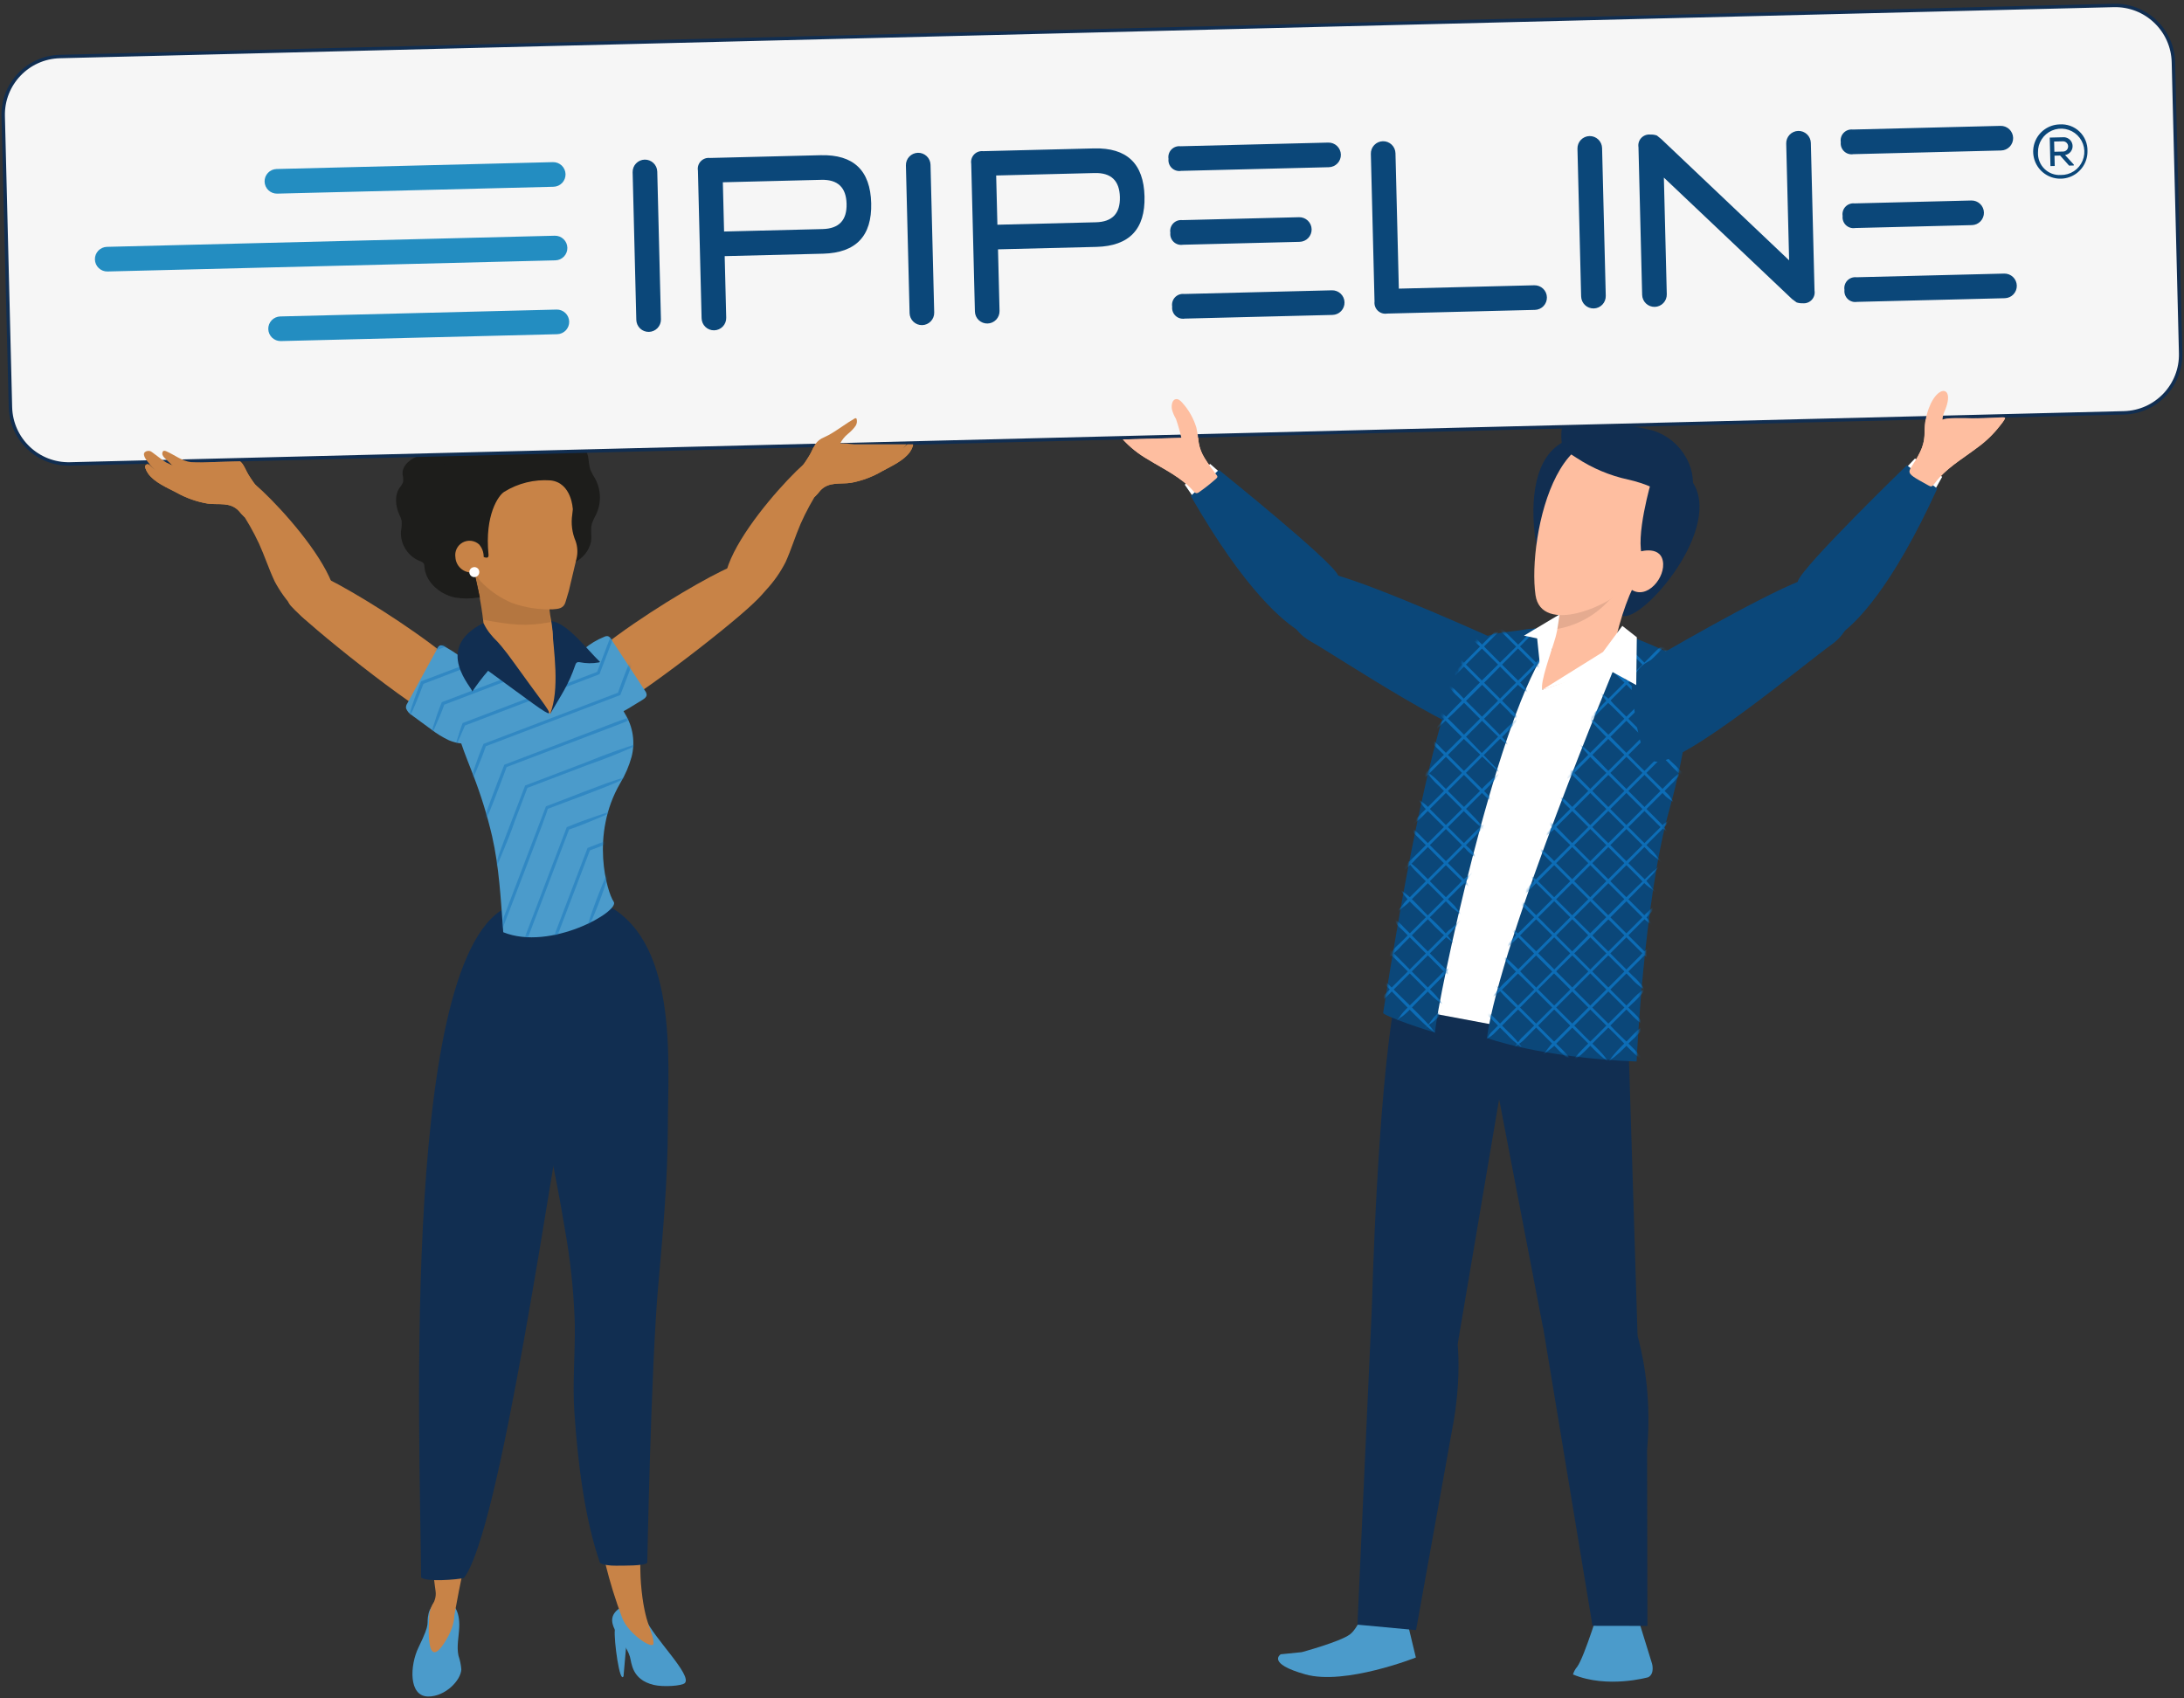 <?xml version="1.0" encoding="UTF-8"?>
<svg xmlns="http://www.w3.org/2000/svg" width="738" height="574" viewBox="0 0 738 574" fill="none">
  <rect x="0" y="0" width="738" height="574" fill="#333333" stroke="none"/>
  <g clip-path="url(#clip0_5670_39829)">
    <path d="M404.273 144.548C403.325 141.39 401.679 138.486 399.457 136.051C398.872 135.384 398.05 134.679 397.19 134.93C395.891 135.309 395.806 137.378 396.025 138.417C396.324 139.523 396.776 140.582 397.367 141.563C397.959 142.546 398.351 143.635 398.519 144.77C397.105 144.306 395.666 143.919 394.21 143.611C392.886 143.124 391.672 142.378 390.641 141.414C388.342 139.556 386.418 137.311 384.284 135.283C384.034 135.045 383.648 134.748 383.294 134.9C383.118 135.016 382.975 135.174 382.876 135.36C382.777 135.546 382.727 135.754 382.729 135.964C382.753 136.384 382.867 136.794 383.062 137.167C383.562 138.288 384.135 139.375 384.777 140.421C384.59 140.116 384.095 139.834 383.836 139.568C383.51 139.231 383.203 138.878 382.915 138.508C382.331 137.764 381.816 136.971 381.305 136.178C380.922 135.583 380.544 134.985 380.141 134.403C379.738 133.821 379.55 133.351 378.791 133.157C378.445 133.052 378.075 133.055 377.731 133.165C376.35 133.688 377.513 136.483 377.854 137.406C378.5 139.023 379.279 140.583 380.183 142.071C379.648 141.05 379.075 140.05 378.464 139.069C378.216 138.672 378.055 138.232 377.824 137.824C377.698 137.546 377.486 137.317 377.221 137.168C377.047 137.096 376.854 137.086 376.675 137.141C376.495 137.195 376.34 137.31 376.235 137.466C376.126 137.675 376.075 137.91 376.088 138.145C376.083 138.812 376.174 139.475 376.357 140.116C376.823 141.592 377.434 143.017 378.183 144.371C377.942 143.905 377.864 143.373 377.585 142.906C377.411 142.615 376.926 141.785 376.483 141.928C376.248 142.004 376.203 142.307 376.215 142.549C376.53 144.757 377.593 146.79 379.227 148.309C381.74 151.076 384.675 153.428 387.923 155.278C393.244 158.567 399.138 161.268 403.234 165.944C403.544 166.297 403.911 166.694 404.387 166.684C404.708 166.643 405.009 166.504 405.249 166.287C407.238 164.903 409.138 163.395 410.939 161.772C411.159 161.579 411.397 161.338 411.365 161.05C411.335 160.9 411.267 160.759 411.169 160.642C409.779 158.686 408.234 156.829 407.014 154.768C406.051 153.22 405.393 151.502 405.076 149.706C404.912 147.972 404.644 146.25 404.273 144.548Z" fill="#FEBEA0"></path>
    <path d="M462.535 540.357C462.535 540.357 459.541 549.889 456.126 552.399C452.713 554.909 439.862 558.375 439.862 558.375L432.778 559.092C432.778 559.092 427.78 562.147 441.148 565.897C454.513 569.649 478.437 560.185 478.437 560.185L473.676 540.387L462.535 540.357Z" fill="#4B9BCB"></path>
    <path d="M532.942 563.327C535.416 560.031 540.927 541.838 540.927 541.838L551.935 541.852L558.237 562.241C558.237 562.241 559.244 565.652 556.959 566.853C556.959 566.853 543.117 570.784 531.531 565.911C531.815 564.96 532.295 564.079 532.942 563.327Z" fill="#4B9BCB"></path>
    <path d="M500.894 338.137C500.424 350.887 511.052 361.614 524.633 362.097C538.217 362.579 549.611 352.637 550.083 339.888C550.552 327.14 539.925 316.415 526.343 315.931C512.759 315.447 501.366 325.392 500.894 338.137Z" fill="#112E51"></path>
    <path d="M549.973 342.7L553.357 451.482C553.357 451.482 541.414 464.913 521.422 448.795L502.113 348.263C502.113 348.263 513.857 315.003 549.973 342.7Z" fill="#112E51"></path>
    <path d="M548.638 438.657C548.638 438.657 559.313 458.402 556.568 490.097L556.68 549.506L538.126 549.473L521.523 449.105C521.523 449.105 532.814 415.899 548.638 438.657Z" fill="#112E51"></path>
    <path d="M471.432 337.513C469.643 350.158 474.315 361.156 487.796 362.798C501.276 364.443 513.655 355.524 515.446 342.879C517.235 330.232 507.76 318.652 494.28 317.01C480.8 315.365 473.223 324.869 471.432 337.513Z" fill="#112E51"></path>
    <path d="M509.307 355.324L492.572 454.181C492.572 454.181 467.948 456.439 463.605 441.122C463.605 441.122 465.323 371.049 471.426 337.513C471.426 337.513 505.095 323.76 509.307 355.324Z" fill="#112E51"></path>
    <path d="M491.278 445.34C491.278 445.34 495.284 460.336 490.511 484.177L478.504 550.929L458.695 549.082L463.604 441.122C463.604 441.122 474.958 426.427 491.278 445.34Z" fill="#112E51"></path>
    <path d="M511.741 226.17C511.859 224.07 511.329 221.984 510.223 220.195C509.117 218.406 507.488 217 505.557 216.166C492.805 210.43 455.424 193.917 446.091 193.194C434.787 192.318 430.265 209.681 442.852 216.742C452.003 221.876 497.284 252.301 506.345 249.868C512.236 248.287 511.293 231.912 511.741 226.17Z" fill="#0B4779"></path>
    <path d="M412.825 160.199L408.938 156.791L400.34 163.799L403.509 168.392L412.825 160.199Z" fill="white"></path>
    <path d="M439.758 213.756C433.879 210.354 420.833 199.784 402.371 167.617L411.868 158.805C411.868 158.805 450.269 189.671 452.164 194.458C453.88 198.79 457.173 209.833 446.938 214.188C445.789 214.675 444.543 214.889 443.297 214.815C442.051 214.74 440.84 214.377 439.758 213.756Z" fill="#0B4779"></path>
    <path d="M570.268 160.872C568.46 159.127 566.476 157.574 564.348 156.237C561.21 154.122 553.738 151.408 550.831 154.792C548.449 157.565 553.105 165.344 553.767 168.292C556.734 181.504 541.828 191.187 542.382 201.291C542.528 203.941 545.773 208.106 548.881 208.233C556.887 208.562 584.531 175.286 570.268 160.872Z" fill="#112E51"></path>
    <path d="M538.391 147.662C541.068 147.87 543.412 147.218 545.986 147.284C549.799 147.382 557.426 149.634 557.619 154.375C557.778 158.26 549.22 162.155 546.852 164.311C536.241 173.978 542.022 191.612 535.269 200.064C533.497 202.281 528.318 203.901 525.772 202.092C519.211 197.433 507.818 145.284 538.391 147.662Z" fill="#112E51"></path>
    <path d="M515.539 222.251L522.009 215.24L521.215 233.087L550.26 220.661L513.398 347.975L482.867 342.258L515.539 222.251Z" fill="white"></path>
    <path d="M499.679 216.352C503.674 213.654 510.182 213.682 514.774 212.83C517.61 212.304 519.634 212.303 520.86 213.18C521.412 213.596 521.876 214.117 522.227 214.713C522.577 215.309 522.807 215.968 522.902 216.652C522.997 217.337 522.956 218.034 522.781 218.702C522.606 219.371 522.301 219.999 521.883 220.549C505.144 246.591 485.9 337.025 484.919 348.908C483.075 348.617 467.232 343.262 467.384 342.295C483.172 241.936 493.982 220.199 499.679 216.352Z" fill="#0B4779"></path>
    <path d="M548.435 214.057C548.435 214.057 562.427 219.426 567.024 222.321C574.572 227.075 569.217 255.304 564.094 273.642C555.388 304.8 553.031 358.76 553.031 358.76C520.34 357.481 502.445 350.804 502.445 350.804C506.872 317.966 546.302 223.764 546.302 223.764L548.435 214.057Z" fill="#0B4779"></path>
    <mask id="mask0_5670_39829" style="mask-type:luminance" maskUnits="userSpaceOnUse" x="467" y="212" width="56" height="137">
      <path d="M499.687 216.352C503.681 213.654 510.19 213.682 514.781 212.83C517.618 212.304 519.642 212.303 520.867 213.18C521.42 213.596 521.884 214.117 522.235 214.713C522.585 215.309 522.814 215.968 522.909 216.652C523.004 217.337 522.963 218.034 522.789 218.702C522.614 219.371 522.309 219.999 521.891 220.549C505.152 246.591 485.908 337.025 484.927 348.908C483.083 348.617 467.239 343.262 467.392 342.295C483.179 241.936 493.99 220.199 499.687 216.352Z" fill="white"></path>
    </mask>
    <g mask="url(#mask0_5670_39829)">
      <path d="M570.773 264.113C568.289 262.332 566.012 260.278 563.987 257.989L557.532 251.534L544.621 238.624C542.205 236.737 540.85 233.788 538.498 231.837L532.043 225.382L525.587 218.927C523.574 216.636 520.755 215.173 518.801 212.803L519.467 212.137C521.837 214.091 523.3 216.91 525.591 218.923L532.046 225.378L538.501 231.834C540.452 234.186 543.401 235.541 545.288 237.957L558.198 250.868L564.653 257.323C566.944 259.346 568.998 261.624 570.773 264.113Z" fill="#0D6DB6"></path>
      <path d="M570.774 276.313L566.784 272.323C565.595 270.852 563.66 270.126 562.437 268.69C559.829 265.978 557.131 263.356 554.483 260.684C547.939 253.926 540.818 247.646 534.864 240.402L530.874 236.412C528.052 233.683 521.759 226.888 518.56 224.786C515.803 222.016 509.439 215.626 506.602 212.803L507.268 212.137C510.154 215.038 516.466 221.323 519.251 224.095C521.315 227.249 528.165 233.607 530.877 236.409L534.867 240.399C542.111 246.353 548.391 253.474 555.149 260.017C557.821 262.666 560.443 265.364 563.155 267.971C564.591 269.195 565.317 271.13 566.788 272.319C566.784 272.323 570.791 276.309 570.774 276.313Z" fill="#0D6DB6"></path>
      <path d="M570.776 288.513C569.117 286.854 565.23 282.966 563.644 281.388C562.85 280.598 561.745 280.118 560.934 279.345C556.191 274.594 546.674 265.072 541.929 260.329C538.628 257.286 535.561 253.998 532.755 250.493C528.31 246.146 520.534 238.074 516.063 233.917C515.101 233.32 514.204 232.624 513.387 231.841C508.68 227.042 503.93 222.287 499.136 217.576C497.388 216.159 496.466 213.894 494.738 212.469C496.162 214.213 498.427 215.116 499.842 216.87C504.559 221.657 509.315 226.407 514.107 231.12C514.889 231.939 515.585 232.836 516.183 233.797C520.305 238.233 528.439 246.071 532.759 250.489C536.264 253.295 539.552 256.361 542.595 259.663C547.323 264.394 556.877 273.941 561.611 278.668C562.384 279.479 562.864 280.583 563.654 281.378C565.265 283.003 569.155 286.872 570.776 288.513Z" fill="#0D6DB6"></path>
      <path d="M570.773 300.713L562.5 292.441C560.742 290.491 558.3 289.324 556.648 287.263C549.235 279.86 539.284 269.818 531.813 262.462C529.935 260.671 528.673 258.272 526.652 256.593L515.622 245.563C513.867 243.607 511.424 242.444 509.769 240.385C506.207 236.804 496.897 227.509 493.223 223.842C492.323 222.903 491.787 221.601 490.804 220.745L488.047 217.987C488.05 217.984 482.519 212.472 482.535 212.469L488.05 217.984L490.808 220.741C491.664 221.724 492.966 222.26 493.905 223.159C497.637 226.898 506.848 236.124 510.449 239.706C512.508 241.362 513.67 243.804 515.626 245.559L526.656 256.589C528.336 258.61 530.734 259.872 532.525 261.75C539.884 269.223 549.92 279.168 557.326 286.585C559.387 288.237 560.554 290.679 562.504 292.437C564.363 294.304 568.9 298.82 570.773 300.713Z" fill="#0D6DB6"></path>
      <path d="M570.777 312.913L561.361 303.497C560.351 302.412 559.277 301.391 558.143 300.437C555.563 298.859 553.795 296.435 551.613 294.412L545.336 288.134C542.895 285.719 531.862 274.606 529.622 272.46C528.528 271.444 527.576 270.283 526.793 269.012C524.783 266.836 522.631 264.804 520.557 262.693L514.279 256.415C512.295 254.207 510.104 252.194 507.736 250.403C503.419 246.35 499.33 242.069 495.115 237.914C493.102 235.742 490.678 233.981 489.142 231.332C484.824 226.884 474.796 216.967 470.336 212.472L470.34 212.469C474.924 217.017 484.754 226.96 489.199 231.275C491.849 232.81 493.609 235.235 495.781 237.247C499.937 241.462 504.217 245.551 508.27 249.869C510.061 252.236 512.075 254.427 514.283 256.412L520.56 262.689C522.671 264.763 524.704 266.916 526.879 268.925C528.151 269.708 529.311 270.66 530.328 271.754C532.427 273.947 543.661 285.102 546.002 287.468L552.28 293.745C554.303 295.927 556.726 297.695 558.305 300.275C559.259 301.408 560.281 302.483 561.364 303.493C563.466 305.602 568.654 310.769 570.777 312.913Z" fill="#0D6DB6"></path>
      <path d="M570.775 325.113L559.467 313.804C557.636 312.423 555.904 310.916 554.283 309.294L551.058 306.058C546.998 301.998 535.883 290.884 531.672 286.672C529.492 284.31 523.846 279.406 522.239 276.718C510.799 264.617 497.988 253.491 486.419 241.456C485.325 240.396 484.725 238.842 483.538 237.875L480.307 234.644L467.383 221.72L467.386 221.717L480.31 234.641L483.541 237.872C484.508 239.059 486.063 239.659 487.122 240.753C499.163 252.328 510.279 265.129 522.384 276.573C525.053 278.162 530.003 283.851 532.338 286.005C536.579 290.246 547.614 301.281 551.724 305.392L554.961 308.617C556.582 310.238 558.089 311.97 559.47 313.801C562.462 316.8 567.769 322.086 570.775 325.113Z" fill="#0D6DB6"></path>
      <path d="M570.775 337.312L559.467 326.003C557.636 324.622 555.904 323.115 554.283 321.493L551.057 318.257C547.012 314.212 535.872 303.072 531.671 298.871L525.209 292.409C522.949 290.35 520.896 288.075 519.079 285.615L506.155 272.692C505.093 271.582 503.902 270.604 502.608 269.776C500.271 267.604 495.246 262.37 492.899 260.099L486.437 253.637C484.723 252.106 483.203 250.371 481.913 248.468C481.228 247.735 468.455 235.005 467.383 233.92L467.386 233.916C468.422 234.939 481.37 247.929 481.935 248.446C483.837 249.736 485.573 251.256 487.104 252.971L493.566 259.433C495.877 261.819 501.078 266.812 503.243 269.141C504.07 270.435 505.049 271.626 506.158 272.688L519.082 285.612C521.542 287.429 523.817 289.482 525.876 291.743L532.338 298.205C536.557 302.424 547.629 313.496 551.724 317.591L554.96 320.816C556.582 322.437 558.089 324.17 559.47 326C562.479 329.016 567.757 334.274 570.775 337.312Z" fill="#0D6DB6"></path>
      <path d="M570.775 349.513L557.851 336.589C555.699 334.407 553.028 332.85 551.058 330.458L544.595 323.996L518.758 298.138C518.265 297.554 517.876 296.865 517.421 296.244C516.434 295.065 513.716 292.501 512.617 291.355C510.498 289.236 504.978 283.716 502.924 281.662C499.354 278.795 496.004 275.665 492.899 272.3L486.437 265.838C484.723 264.308 483.203 262.572 481.913 260.67C481.327 260.036 468.384 247.135 467.383 246.121L467.386 246.117C468.453 247.171 481.354 260.112 481.935 260.647C483.837 261.938 485.573 263.457 487.104 265.172L493.566 271.634C496.931 274.738 500.06 278.089 502.927 281.658C504.956 283.687 510.515 289.246 512.62 291.351C513.782 292.465 516.316 295.154 517.51 296.155C518.131 296.611 518.82 296.999 519.403 297.492L545.262 323.33L551.724 329.792C554.114 331.761 555.674 334.434 557.854 336.586C557.851 336.589 570.792 349.51 570.775 349.513Z" fill="#0D6DB6"></path>
      <path d="M567.824 358.761C564.83 355.767 559.756 350.692 556.839 347.775C556.338 347.227 555.786 346.728 555.19 346.285C552.61 344.707 550.842 342.283 548.66 340.26C542.193 333.82 520.79 312.326 514.108 305.759C513.015 304.759 512.427 303.255 511.326 302.263L505.049 295.985L500.341 291.277C498.784 289.689 496.68 288.67 495.29 286.911L492.162 283.762C490.179 281.777 484.688 276.286 482.739 274.352C480.477 272.419 479.062 269.67 476.8 267.736L473.661 264.597C473.664 264.594 467.37 258.32 467.387 258.316L473.664 264.594C475.681 266.764 477.829 268.81 480.095 270.718C481.331 271.548 482.45 272.542 483.419 273.672C485.34 275.609 490.813 281.081 492.828 283.095L495.978 286.223C497.737 287.614 498.755 289.717 500.344 291.274C501.31 292.24 504.043 294.973 505.052 295.982L511.33 302.259C512.321 303.36 513.826 303.948 514.826 305.041C521.43 311.76 542.836 333.075 549.327 339.593C551.35 341.775 553.773 343.543 555.352 346.123C556.306 347.256 557.328 348.331 558.411 349.341C560.55 351.486 565.674 356.591 567.824 358.761Z" fill="#0D6DB6"></path>
      <path d="M555.624 358.76C551.913 356.379 547.559 351.107 544.263 348.062L533.233 337.031C531.669 335.354 508.919 313.226 508.745 311.883C506.993 310.128 502.286 305.422 500.474 303.609C498.733 301.662 496.783 299.914 494.658 298.395C490.804 294.758 481.973 285.695 478.074 281.889C477.175 280.95 476.638 279.648 475.656 278.792L472.898 276.034C472.902 276.031 467.37 270.519 467.387 270.516L472.902 276.031L475.659 278.788C476.515 279.771 477.817 280.307 478.756 281.206C482.629 285.172 491.6 293.91 495.263 297.79C496.781 299.915 498.53 301.866 500.477 303.606C502.313 305.442 506.977 310.106 508.751 311.878C510.03 311.993 532.312 334.889 533.899 336.365L544.929 347.395C547.885 350.602 553.341 355.138 555.624 358.76Z" fill="#0D6DB6"></path>
      <path d="M543.424 358.761C540.113 356.711 536.454 352.253 533.588 349.588L524.083 340.082L514.577 330.577C511.276 327.534 508.209 324.246 505.404 320.741L495.899 311.236C494.299 309.654 492.591 308.186 490.787 306.842C487.137 303.102 482.653 298.623 478.915 294.951C477.697 293.776 476.615 292.466 475.69 291.047C474.807 290.114 473.032 288.384 472.136 287.473C472.139 287.469 467.37 282.72 467.387 282.717L472.139 287.469C473.045 288.361 474.833 290.193 475.714 291.023C477.133 291.948 478.442 293.03 479.617 294.249C483.293 297.99 487.767 302.469 491.509 306.121C492.853 307.925 494.321 309.633 495.902 311.232L505.407 320.737C508.913 323.543 512.201 326.61 515.244 329.911L524.749 339.416L534.254 348.921C536.872 351.748 541.393 355.446 543.424 358.761Z" fill="#0D6DB6"></path>
      <path d="M531.224 358.762C527.985 356.709 525.66 353.712 522.912 351.114L514.932 343.134C512.606 340.682 509.162 337.613 507.009 335.096C505.26 332.278 501.556 329.292 499.303 326.842L491.322 318.863C488.329 316.567 485.547 314.006 483.012 311.213C479.828 307.753 475.988 304.842 473.299 300.976C472.013 299.37 468.81 296.43 467.383 294.921L467.386 294.918C468.91 296.36 471.875 299.588 473.44 300.834C477.306 303.522 480.219 307.364 483.678 310.547C486.471 313.083 489.031 315.864 491.328 318.857L499.307 326.839C501.765 329.099 504.729 332.783 507.561 334.545C510.069 336.688 513.171 340.165 515.599 342.467L523.579 350.448C526.171 353.196 529.188 355.523 531.224 358.762Z" fill="#0D6DB6"></path>
      <path d="M519.025 358.762C517.902 357.639 515.256 354.991 514.178 353.926C512.285 352.627 510.551 351.112 509.011 349.41C507.1 347.464 504.423 344.874 502.543 342.968C501.657 341.718 500.694 340.526 499.659 339.396L493.204 332.941L491.59 331.327C490.022 329.657 487.838 328.631 486.406 326.829L479.962 320.362L473.494 313.92C471.697 312.485 470.688 310.284 468.997 308.734C469.001 308.731 467.37 307.12 467.387 307.117L469.001 308.731C470.55 310.422 472.751 311.431 474.187 313.228L480.629 319.696L487.095 326.139C488.897 327.572 489.923 329.756 491.594 331.324L493.207 332.938L499.663 339.393C500.792 340.427 501.985 341.39 503.234 342.277C505.133 344.149 507.75 346.853 509.677 348.744C511.378 350.285 512.893 352.019 514.192 353.912C515.272 355.011 517.936 357.653 519.025 358.762Z" fill="#0D6DB6"></path>
      <path d="M506.825 358.761C502.233 354.169 494.072 346.008 489.569 341.505C488.786 340.643 487.926 339.852 487.001 339.143C485.108 337.778 483.377 336.2 481.842 334.442C478.248 330.863 473.109 325.661 469.49 322.143C468.671 321.295 467.964 320.345 467.387 319.316C468.412 319.898 469.36 320.606 470.21 321.423C473.719 325.034 478.935 330.186 482.509 333.775C484.267 335.31 485.845 337.041 487.21 338.934C487.919 339.859 488.71 340.719 489.572 341.502C494.041 345.978 502.299 354.215 506.825 358.761Z" fill="#0D6DB6"></path>
      <path d="M494.624 358.762C492.168 356.423 486.832 350.726 484.328 348.626C481.471 346.933 469.731 334.263 467.051 331.852L467.717 331.186C470.207 333.947 482.741 345.544 484.492 348.462C486.561 350.943 492.341 356.343 494.624 358.762Z" fill="#0D6DB6"></path>
      <path d="M482.428 358.76L467.387 343.719" stroke="#0D6DB6" stroke-width="0.005" stroke-miterlimit="10"></path>
      <path d="M519.133 358.758L520.747 357.145C522.424 355.583 523.444 353.393 525.244 351.96C532.47 344.774 543.869 333.355 551.077 326.151L554.298 322.917C555.722 321.104 557.851 320.02 559.478 318.414C562.428 315.463 567.783 310.109 570.774 307.117L570.777 307.121C567.745 310.153 562.448 315.45 559.481 318.417C557.874 320.044 556.791 322.172 554.978 323.597L551.743 326.818C544.539 334.025 533.121 345.425 525.935 352.65C524.502 354.45 522.311 355.471 520.75 357.148C520.747 357.145 519.136 358.775 519.133 358.758Z" fill="#0D6DB6"></path>
      <path d="M506.934 358.757L510.924 354.767C512.395 353.578 513.12 351.643 514.556 350.419C517.268 347.812 519.891 345.114 522.562 342.465C530.519 334.509 546.528 318.499 554.483 310.545C556.384 308.444 558.5 306.548 560.797 304.889C562.224 303.47 569.231 296.459 570.775 294.916L570.778 294.92C569.206 296.493 562.185 303.51 560.806 304.897C559.146 307.194 557.25 309.31 555.149 311.211C547.194 319.167 531.183 335.178 523.229 343.132C520.58 345.803 517.883 348.426 515.275 351.138C514.051 352.574 512.116 353.299 510.927 354.771C510.924 354.767 506.937 358.774 506.934 358.757Z" fill="#0D6DB6"></path>
      <path d="M494.734 358.758C496.393 357.099 500.281 353.212 501.86 351.626C502.65 350.831 503.13 349.727 503.902 348.916L513.413 339.416C526.358 326.713 545.583 306.78 558.684 294.389C560.866 293.091 568.793 284.51 570.776 282.717L570.779 282.72C568.948 284.74 560.356 292.679 559.107 294.81C546.742 307.886 526.755 327.164 514.08 340.083L504.58 349.593C503.768 350.366 502.664 350.846 501.87 351.636C500.245 353.246 496.375 357.137 494.734 358.758Z" fill="#0D6DB6"></path>
      <path d="M482.535 358.757L501.838 339.454C502.799 338.574 503.687 337.618 504.494 336.595C506.048 334.499 507.82 332.573 509.779 330.85C525.565 315.121 546.354 294.169 562.195 278.48C564.687 277.005 568.681 272.503 570.776 270.516L570.78 270.519C568.767 272.638 564.24 276.661 562.815 279.1C547.121 294.945 526.179 315.726 510.445 331.516C508.722 333.475 506.796 335.247 504.701 336.802C503.677 337.608 502.721 338.496 501.841 339.457C496.795 344.496 487.649 353.663 482.535 358.757Z" fill="#0D6DB6"></path>
      <path d="M470.336 358.758L481.322 347.772C482.972 346.271 483.944 344.12 485.659 342.693C486.682 341.613 488.122 340.964 489.169 339.925L495.446 333.648L507.996 321.087C509.743 318.683 511.737 316.47 513.948 314.484L520.225 308.206C531.756 296.67 552.824 275.622 564.16 264.256C566.102 262.006 568.847 260.568 570.78 258.32C568.514 260.252 567.097 262.997 564.842 264.937C553.563 276.184 532.374 297.396 520.891 308.872L514.614 315.15C512.627 317.36 510.414 319.354 508.01 321.101C503.886 325.221 493.165 335.933 489.172 339.929C487.544 342.435 485.438 344.595 482.974 346.285C481.841 347.24 480.766 348.262 479.755 349.345C477.653 351.441 472.475 356.638 470.336 358.758Z" fill="#0D6DB6"></path>
      <path d="M467.383 349.51L470.614 346.279C471.755 345.253 472.754 344.078 473.584 342.787C475.185 340.766 478.175 338.18 479.975 336.255L486.424 329.779C487.862 327.98 490.064 326.97 491.615 325.278C498.447 318.316 509.328 308.05 515.5 300.697C528.905 287.387 550.741 265.457 563.982 252.248C565.07 251.182 566.122 250.081 567.185 248.989C568.205 247.857 569.738 247.22 570.779 246.121C569.664 247.16 569.043 248.694 567.907 249.711C566.815 250.774 565.714 251.826 564.648 252.915C551.499 266.095 529.471 288.03 516.2 301.396C508.879 307.537 498.544 318.484 491.619 325.281C489.926 326.832 488.916 329.035 487.117 330.472L480.642 336.921C478.744 338.694 476.137 341.702 474.109 343.312C472.819 344.143 471.644 345.142 470.617 346.283C470.614 346.279 467.386 349.527 467.383 349.51Z" fill="#0D6DB6"></path>
      <path d="M467.051 336.979C473.114 330.879 483.753 320.355 489.641 314.334C491.049 314.027 517.26 287.368 519.078 285.614L520.694 283.998C522.344 282.41 523.39 280.241 525.199 278.811C536.949 267.1 558.524 245.498 570.443 233.586L571.11 234.253C559.075 246.294 537.67 267.672 525.885 279.497C524.454 281.306 522.286 282.351 520.697 284.002L519.082 285.617L493.234 311.465C491.417 313.925 489.364 316.2 487.103 318.259L480.641 324.721L467.717 337.645L467.051 336.979Z" fill="#0D6DB6"></path>
      <path d="M467.383 325.11C469.165 322.623 471.222 320.344 473.513 318.316L479.975 311.854L492.898 298.929C494.793 296.516 497.744 295.158 499.693 292.8L506.155 286.337L519.079 273.413C521.321 271.144 526.615 265.937 528.751 263.7C529.576 262.403 530.548 261.207 531.649 260.136C540.979 250.854 554.709 237.124 563.982 227.848C565.07 226.782 566.122 225.681 567.185 224.589C568.205 223.457 569.738 222.819 570.779 221.721C569.663 222.76 569.043 224.293 567.907 225.311C566.815 226.374 565.714 227.426 564.648 228.514C555.384 237.774 541.637 251.521 532.36 260.846C531.289 261.948 530.093 262.92 528.796 263.744C526.593 265.847 521.327 271.2 519.082 273.417L506.158 286.341L499.696 292.803C497.338 294.752 495.98 297.703 493.567 299.598L480.642 312.52L474.18 318.982C472.154 321.276 469.874 323.332 467.383 325.11Z" fill="#0D6DB6"></path>
      <path d="M467.383 312.91L470.522 309.772C472.74 307.807 474.15 305.052 476.468 303.163C478.345 301.287 489.994 289.635 492.162 287.468C494.813 284.889 497.328 282.168 500.021 279.634C501.864 278.374 503.551 276.901 505.048 275.245L517.603 262.69C519.899 260.392 531.252 249.05 533.288 246.987C534.116 245.746 535.05 244.579 536.079 243.5C540.445 239.256 550.5 229.098 554.937 224.693C557.439 222.326 560.16 218.987 563.094 217.157C564.431 215.93 566.557 213.694 567.827 212.473C566.638 213.69 564.228 216.012 563.14 217.202C561.316 220.13 557.986 222.843 555.604 225.359C551.111 229.884 541.074 239.817 536.796 244.218C535.717 245.247 534.55 246.181 533.31 247.008C531.32 248.971 519.846 260.455 517.607 262.693L505.052 275.248C503.396 276.745 501.922 278.433 500.662 280.276C498.129 282.968 495.407 285.483 492.828 288.135C490.699 290.264 479.064 301.899 477.134 303.829C475.246 306.145 472.489 307.557 470.525 309.775C470.522 309.772 467.386 312.927 467.383 312.91Z" fill="#0D6DB6"></path>
      <path d="M467.383 300.71C469.021 298.983 471.362 296.928 472.819 295.116C474.353 293.003 476.118 291.069 478.081 289.348L489.112 278.318L500.142 267.288C501.884 265.35 503.786 263.563 505.828 261.944C506.899 261.195 507.878 260.323 508.746 259.347L544.594 223.499C547.501 219.052 551.806 216.005 555.624 212.469L555.627 212.472C552.091 216.29 549.044 220.595 544.597 223.502C536.054 232.045 517.441 250.658 508.749 259.35C507.773 260.218 506.901 261.197 506.151 262.267C504.533 264.31 502.746 266.212 500.808 267.954L489.778 278.984L478.748 290.014C477.027 291.978 475.093 293.743 472.98 295.276C471.156 296.74 469.091 299.109 467.383 300.71Z" fill="#0D6DB6"></path>
      <path d="M467.383 288.51L476.883 279C478.157 277.141 479.642 275.437 481.309 273.921C484.322 270.908 501.667 253.563 505.072 250.158C508.122 246.863 511.409 243.797 514.908 240.984L543.424 212.469L543.427 212.472C537.032 218.868 521.071 234.829 514.912 240.988C512.099 244.487 509.033 247.774 505.738 250.824C502.239 254.324 485.095 271.468 481.975 274.587C480.459 276.254 478.755 277.739 476.896 279.012C476.892 279.009 467.386 288.527 467.383 288.51Z" fill="#0D6DB6"></path>
      <path d="M467.383 276.31C470.102 273.592 476.745 266.951 479.344 264.331C480.387 262.749 481.615 261.298 483.002 260.009C492.869 250.153 509.098 233.949 518.916 224.102C520.179 222.688 521.628 221.452 523.222 220.427C525.925 217.81 528.554 215.119 531.224 212.469L531.227 212.472C528.577 215.142 525.886 217.771 523.269 220.474C522.244 222.068 521.008 223.517 519.594 224.78C509.763 234.582 493.526 250.845 483.688 260.694C482.398 262.081 480.947 263.309 479.365 264.352C476.75 266.94 470.053 273.658 467.383 276.31Z" fill="#0D6DB6"></path>
      <path d="M467.383 264.11L483.521 247.972C489.434 240.564 511.822 219.365 518.692 212.137L519.359 212.803C511.983 219.819 491.05 241.948 483.524 247.975C481.397 250.096 469.754 261.759 467.383 264.11Z" fill="#0D6DB6"></path>
      <path d="M467.383 251.91L487.103 232.189C488.908 230.692 489.96 228.474 491.678 226.903C495.077 223.619 503.033 215.565 506.493 212.137L507.159 212.803C503.674 216.318 495.713 224.181 492.393 227.618C490.822 229.335 488.603 230.388 487.107 232.192C487.104 232.189 467.386 251.927 467.383 251.91Z" fill="#0D6DB6"></path>
      <path d="M467.387 239.712L494.628 212.471" stroke="#0D6DB6" stroke-width="0.005" stroke-miterlimit="10"></path>
      <path d="M467.387 227.512L482.428 212.471" stroke="#0D6DB6" stroke-width="0.005" stroke-miterlimit="10"></path>
      <path d="M467.387 215.312L470.228 212.471" stroke="#0D6DB6" stroke-width="0.005" stroke-miterlimit="10"></path>
    </g>
    <mask id="mask1_5670_39829" style="mask-type:luminance" maskUnits="userSpaceOnUse" x="502" y="214" width="69" height="145">
      <path d="M548.431 214.057C548.431 214.057 562.423 219.426 567.02 222.321C574.568 227.075 569.213 255.304 564.09 273.642C555.384 304.8 553.027 358.76 553.027 358.76C520.336 357.481 502.441 350.804 502.441 350.804C506.868 317.966 546.298 223.764 546.298 223.764L548.431 214.057Z" fill="white"></path>
    </mask>
    <g mask="url(#mask1_5670_39829)">
      <path d="M570.767 215.312L567.926 212.471" stroke="#0D6DB6" stroke-width="0.005" stroke-miterlimit="10"></path>
      <path d="M570.433 227.845L562.902 220.334C560.202 217.743 558.934 215.302 555.727 212.469C558.464 215.6 561.011 216.96 563.589 219.647L571.1 227.178L570.433 227.845Z" fill="#0D6DB6"></path>
      <path d="M570.434 240.045C565.892 235.503 554.386 223.998 550.003 219.614C547.497 217.529 545.851 214.703 543.527 212.469C544.613 213.669 545.856 214.717 547.223 215.584C549.641 217.72 555.064 223.445 557.479 225.758L571.1 239.379L570.434 240.045Z" fill="#0D6DB6"></path>
      <path d="M570.769 251.913C567.309 249.744 563.58 245.168 560.577 242.385L550.717 232.524C548.359 229.945 545.487 227.845 543.538 224.913C542.113 222.946 533.132 214.417 531.328 212.472L531.331 212.469C533.335 214.331 541.785 223.235 543.772 224.679C546.704 226.628 548.805 229.5 551.384 231.858L561.244 241.718C564.023 244.724 568.603 248.437 570.769 251.913Z" fill="#0D6DB6"></path>
      <path d="M570.77 264.113C568.285 262.332 566.009 260.278 563.983 257.989L557.528 251.534L544.617 238.624C542.201 236.737 540.846 233.788 538.494 231.837L532.039 225.382L525.583 218.927C523.57 216.636 520.751 215.173 518.797 212.803L519.463 212.137C521.834 214.091 523.296 216.91 525.587 218.923L532.042 225.378L538.497 231.834C540.448 234.186 543.397 235.541 545.284 237.957L558.194 250.868L564.649 257.323C566.94 259.346 568.994 261.624 570.77 264.113Z" fill="#0D6DB6"></path>
      <path d="M570.767 276.313L566.777 272.323C565.588 270.852 563.653 270.126 562.429 268.69C559.821 265.978 557.123 263.356 554.475 260.684C547.931 253.926 540.811 247.646 534.856 240.402L530.866 236.412C528.044 233.683 521.752 226.888 518.552 224.786C515.795 222.016 509.431 215.626 506.594 212.803L507.26 212.137C510.147 215.038 516.458 221.323 519.243 224.095C521.307 227.249 528.157 233.607 530.869 236.409L534.859 240.399C542.103 246.353 548.383 253.474 555.141 260.017C557.813 262.666 560.435 265.364 563.148 267.971C564.584 269.195 565.309 271.13 566.78 272.319C566.776 272.323 570.783 276.309 570.767 276.313Z" fill="#0D6DB6"></path>
      <path d="M570.768 288.513C569.109 286.854 565.222 282.966 563.636 281.388C562.842 280.598 561.738 280.118 560.926 279.345C556.183 274.594 546.666 265.072 541.921 260.329C538.62 257.286 535.553 253.998 532.748 250.493C528.302 246.146 520.527 238.074 516.055 233.917C515.093 233.32 514.196 232.624 513.379 231.841C508.672 227.042 503.922 222.287 499.128 217.576C497.38 216.159 496.458 213.894 494.73 212.469C496.154 214.213 498.42 215.116 499.834 216.87C504.552 221.657 509.307 226.407 514.1 231.12C514.882 231.939 515.577 232.836 516.176 233.797C520.297 238.233 528.431 246.071 532.751 250.489C536.256 253.295 539.545 256.361 542.588 259.663C547.316 264.394 556.869 273.941 561.603 278.668C562.376 279.479 562.856 280.583 563.646 281.378C565.257 283.003 569.147 286.872 570.768 288.513Z" fill="#0D6DB6"></path>
      <path d="M570.765 300.713L562.492 292.441C560.734 290.491 558.293 289.324 556.64 287.263C549.227 279.86 539.276 269.818 531.805 262.462C529.927 260.671 528.665 258.272 526.644 256.593L515.614 245.563C513.86 243.607 511.416 242.444 509.761 240.385C506.199 236.804 496.889 227.509 493.215 223.842C492.315 222.903 491.779 221.601 490.797 220.745L488.039 217.987C488.042 217.984 482.511 212.472 482.527 212.469L488.042 217.984L490.8 220.741C491.656 221.724 492.958 222.26 493.897 223.159C497.629 226.898 506.84 236.124 510.441 239.706C512.5 241.362 513.662 243.804 515.618 245.559L526.648 256.589C528.328 258.61 530.726 259.872 532.518 261.75C539.877 269.223 549.912 279.168 557.318 286.585C559.379 288.237 560.546 290.679 562.496 292.437C564.355 294.304 568.892 298.82 570.765 300.713Z" fill="#0D6DB6"></path>
      <path d="M570.769 312.913L561.353 303.497C560.343 302.412 559.269 301.391 558.135 300.437C555.555 298.859 553.787 296.435 551.605 294.412L545.328 288.134C542.887 285.719 531.855 274.606 529.614 272.46C528.52 271.444 527.568 270.283 526.785 269.012C524.775 266.836 522.623 264.804 520.549 262.693L514.271 256.415C512.287 254.207 510.096 252.194 507.729 250.403C503.411 246.35 499.322 242.069 495.107 237.914C493.095 235.742 490.67 233.981 489.134 231.332C484.816 226.884 474.788 216.967 470.328 212.472L470.332 212.469C474.916 217.017 484.746 226.96 489.191 231.275C491.841 232.81 493.601 235.235 495.774 237.247C499.929 241.462 504.21 245.551 508.263 249.869C510.054 252.236 512.067 254.427 514.275 256.412L520.552 262.689C522.663 264.763 524.696 266.916 526.872 268.925C528.143 269.708 529.303 270.66 530.32 271.754C532.419 273.947 543.653 285.102 545.994 287.468L552.272 293.745C554.296 295.927 556.718 297.695 558.297 300.275C559.252 301.408 560.273 302.483 561.357 303.493C563.458 305.602 568.646 310.769 570.769 312.913Z" fill="#0D6DB6"></path>
      <path d="M570.767 325.113L559.459 313.804C557.628 312.423 555.897 310.916 554.276 309.294L551.05 306.058C546.99 301.998 535.875 290.884 531.664 286.672C529.484 284.31 523.838 279.406 522.231 276.718C510.792 264.617 497.98 253.491 486.411 241.456C485.317 240.396 484.717 238.842 483.53 237.875L480.299 234.644L467.375 221.72L467.378 221.717L480.302 234.641L483.533 237.872C484.5 239.059 486.055 239.659 487.115 240.753C499.155 252.328 510.271 265.129 522.376 276.573C525.045 278.162 529.995 283.851 532.33 286.005C536.571 290.246 547.606 301.281 551.716 305.392L554.953 308.617C556.574 310.238 558.081 311.97 559.462 313.801C562.454 316.8 567.761 322.086 570.767 325.113Z" fill="#0D6DB6"></path>
      <path d="M570.767 337.314L559.459 326.005C557.628 324.624 555.896 323.117 554.275 321.495L551.05 318.259C547.005 314.214 535.865 303.074 531.664 298.873L525.202 292.411C522.941 290.352 520.888 288.077 519.071 285.617L506.147 272.694C505.085 271.584 503.894 270.605 502.6 269.778C500.263 267.606 495.238 262.372 492.891 260.101L486.429 253.639C484.715 252.108 483.195 250.372 481.905 248.47C481.22 247.737 468.447 235.007 467.375 233.922L467.378 233.918C468.414 234.941 481.363 247.931 481.927 248.448C483.829 249.738 485.565 251.258 487.096 252.973L493.558 259.435C495.87 261.821 501.07 266.814 503.235 269.143C504.062 270.437 505.041 271.628 506.151 272.69L519.074 285.614C521.534 287.431 523.809 289.484 525.868 291.745L532.33 298.207C536.549 302.426 547.621 313.498 551.716 317.593L554.953 320.818C556.574 322.439 558.081 324.172 559.462 326.002C562.471 329.018 567.749 334.276 570.767 337.314Z" fill="#0D6DB6"></path>
      <path d="M570.767 349.513L557.843 336.589C555.691 334.407 553.02 332.85 551.05 330.458L544.588 323.996L518.75 298.138C518.257 297.554 517.868 296.865 517.413 296.244C516.427 295.065 513.708 292.501 512.609 291.355C510.49 289.236 504.97 283.716 502.916 281.662C499.347 278.795 495.996 275.665 492.892 272.3L486.43 265.838C484.715 264.308 483.195 262.572 481.905 260.67C481.319 260.036 468.376 247.135 467.375 246.121L467.378 246.117C468.445 247.171 481.346 260.112 481.928 260.647C483.83 261.938 485.565 263.457 487.096 265.172L493.558 271.634C496.923 274.738 500.052 278.089 502.919 281.658C504.948 283.687 510.507 289.246 512.612 291.351C513.774 292.465 516.308 295.154 517.502 296.155C518.123 296.611 518.812 296.999 519.396 297.492L545.254 323.33L551.716 329.792C554.106 331.761 555.666 334.434 557.846 336.586C557.843 336.589 570.784 349.51 570.767 349.513Z" fill="#0D6DB6"></path>
      <path d="M567.82 358.761C564.826 355.767 559.752 350.692 556.835 347.775C556.334 347.227 555.782 346.728 555.186 346.285C552.607 344.707 550.838 342.283 548.656 340.26C542.189 333.82 520.786 312.326 514.104 305.759C513.011 304.759 512.423 303.255 511.322 302.263L505.045 295.985L500.337 291.277C498.78 289.689 496.676 288.67 495.286 286.911L492.158 283.762C490.175 281.777 484.684 276.286 482.735 274.352C480.473 272.419 479.058 269.67 476.796 267.736L473.657 264.597C473.66 264.594 467.366 258.32 467.383 258.316L473.66 264.594C475.677 266.764 477.825 268.81 480.091 270.718C481.328 271.548 482.446 272.542 483.415 273.672C485.336 275.609 490.809 281.081 492.825 283.095L495.974 286.223C497.733 287.614 498.751 289.717 500.34 291.274C501.307 292.24 504.039 294.973 505.048 295.982L511.326 302.259C512.318 303.36 513.822 303.948 514.822 305.041C521.426 311.76 542.832 333.075 549.323 339.593C551.346 341.775 553.769 343.543 555.348 346.123C556.302 347.256 557.324 348.331 558.408 349.341C560.546 351.486 565.67 356.591 567.82 358.761Z" fill="#0D6DB6"></path>
      <path d="M555.62 358.76C551.909 356.379 547.555 351.107 544.259 348.062L533.229 337.031C531.665 335.354 508.916 313.226 508.742 311.883C506.989 310.128 502.282 305.422 500.47 303.609C498.729 301.662 496.779 299.914 494.654 298.395C490.8 294.758 481.969 285.695 478.07 281.889C477.171 280.95 476.634 279.648 475.652 278.792L472.894 276.034C472.898 276.031 467.366 270.519 467.383 270.516L472.898 276.031L475.655 278.788C476.511 279.771 477.813 280.307 478.752 281.206C482.625 285.172 491.596 293.91 495.259 297.79C496.777 299.915 498.526 301.866 500.473 303.606C502.309 305.442 506.973 310.106 508.747 311.878C510.026 311.993 532.308 334.889 533.895 336.365L544.925 347.395C547.881 350.602 553.338 355.138 555.62 358.76Z" fill="#0D6DB6"></path>
      <path d="M543.42 358.761C540.11 356.711 536.45 352.253 533.584 349.588L524.079 340.082L514.574 330.577C511.272 327.534 508.206 324.246 505.4 320.741L495.895 311.236C494.295 309.654 492.587 308.186 490.783 306.842C487.133 303.102 482.649 298.623 478.912 294.951C477.693 293.776 476.611 292.466 475.686 291.047C474.803 290.114 473.029 288.384 472.132 287.473C472.135 287.469 467.366 282.72 467.383 282.717L472.135 287.469C473.041 288.361 474.829 290.193 475.71 291.023C477.129 291.948 478.438 293.03 479.614 294.249C483.29 297.99 487.763 302.469 491.505 306.121C492.849 307.925 494.317 309.633 495.898 311.232L505.403 320.737C508.909 323.543 512.197 326.61 515.24 329.911L524.745 339.416L534.25 348.921C536.868 351.748 541.389 355.446 543.42 358.761Z" fill="#0D6DB6"></path>
      <path d="M531.216 358.762C527.977 356.709 525.652 353.712 522.904 351.114L514.924 343.134C512.598 340.682 509.154 337.613 507.002 335.096C505.253 332.278 501.549 329.292 499.296 326.842L491.314 318.863C488.321 316.567 485.54 314.006 483.004 311.213C479.82 307.753 475.98 304.842 473.291 300.976C472.005 299.37 468.802 296.43 467.375 294.921L467.378 294.918C468.902 296.36 471.867 299.588 473.432 300.834C477.299 303.522 480.211 307.364 483.67 310.547C486.463 313.083 489.024 315.864 491.32 318.857L499.299 326.839C501.757 329.099 504.721 332.783 507.553 334.545C510.061 336.688 513.163 340.165 515.591 342.467L523.571 350.448C526.164 353.196 529.181 355.523 531.216 358.762Z" fill="#0D6DB6"></path>
      <path d="M519.021 358.762C517.898 357.639 515.252 354.991 514.174 353.926C512.282 352.627 510.547 351.112 509.007 349.41C507.096 347.464 504.419 344.874 502.539 342.968C501.653 341.718 500.69 340.526 499.655 339.396L493.2 332.941L491.586 331.327C490.018 329.657 487.835 328.631 486.402 326.829L479.958 320.362L473.49 313.92C471.693 312.485 470.684 310.284 468.993 308.734C468.997 308.731 467.366 307.12 467.383 307.117L468.997 308.731C470.546 310.422 472.747 311.431 474.183 313.228L480.625 319.696L487.092 326.139C488.893 327.572 489.919 329.756 491.59 331.324L493.203 332.938L499.659 339.393C500.788 340.427 501.981 341.39 503.23 342.277C505.129 344.149 507.746 346.853 509.673 348.744C511.374 350.285 512.889 352.019 514.188 353.912C515.268 355.011 517.932 357.653 519.021 358.762Z" fill="#0D6DB6"></path>
      <path d="M506.821 358.761C502.229 354.169 494.068 346.008 489.565 341.505C488.782 340.643 487.922 339.852 486.997 339.143C485.104 337.778 483.373 336.2 481.838 334.442C478.244 330.863 473.105 325.661 469.486 322.143C468.667 321.295 467.96 320.345 467.383 319.316C468.408 319.898 469.356 320.606 470.206 321.423C473.716 325.034 478.931 330.186 482.505 333.775C484.263 335.31 485.841 337.041 487.206 338.934C487.915 339.859 488.706 340.719 489.569 341.502C494.037 345.978 502.295 354.215 506.821 358.761Z" fill="#0D6DB6"></path>
      <path d="M567.926 358.759L570.767 355.918" stroke="#0D6DB6" stroke-width="0.005" stroke-miterlimit="10"></path>
      <path d="M555.727 358.76L570.768 343.719" stroke="#0D6DB6" stroke-width="0.005" stroke-miterlimit="10"></path>
      <path d="M543.523 358.757C545.418 356.148 547.59 353.754 550.002 351.615C552.142 349.206 554.528 347.026 557.12 345.112C561.128 341.217 566.744 335.507 570.765 331.516L570.768 331.519C566.749 335.568 561.086 341.136 557.172 345.164C555.257 347.756 553.078 350.141 550.669 352.281C548.532 354.696 546.136 356.867 543.523 358.757Z" fill="#0D6DB6"></path>
      <path d="M531.328 358.758C533.498 355.298 538.073 351.569 540.857 348.566L550.717 338.706C552.261 336.957 553.978 335.371 555.842 333.97C556.793 333.293 557.666 332.512 558.444 331.642L570.769 319.316L570.773 319.32C568.889 321.204 560.115 329.978 558.447 331.645C557.577 332.423 556.796 333.296 556.119 334.247C554.718 336.111 553.132 337.828 551.384 339.372L541.523 349.232C538.518 352.011 534.805 356.592 531.328 358.758Z" fill="#0D6DB6"></path>
      <path d="M519.133 358.758L520.747 357.145C522.424 355.583 523.444 353.393 525.244 351.96C532.47 344.774 543.869 333.355 551.077 326.151L554.298 322.917C555.722 321.104 557.851 320.02 559.478 318.414C562.428 315.463 567.783 310.109 570.774 307.117L570.777 307.121C567.745 310.153 562.448 315.45 559.481 318.417C557.874 320.044 556.791 322.172 554.978 323.597L551.743 326.818C544.539 334.025 533.121 345.425 525.935 352.65C524.502 354.45 522.311 355.471 520.75 357.148C520.747 357.145 519.136 358.775 519.133 358.758Z" fill="#0D6DB6"></path>
      <path d="M506.926 358.757L510.916 354.767C512.387 353.578 513.112 351.643 514.548 350.419C517.261 347.812 519.883 345.114 522.555 342.465C530.511 334.509 546.52 318.499 554.475 310.545C556.376 308.444 558.492 306.548 560.789 304.889C562.216 303.47 569.224 296.459 570.767 294.916L570.77 294.92C569.198 296.493 562.177 303.51 560.798 304.897C559.138 307.194 557.242 309.31 555.141 311.211C547.186 319.167 531.175 335.178 523.221 343.132C520.573 345.803 517.875 348.426 515.267 351.138C514.043 352.574 512.108 353.299 510.919 354.771C510.916 354.767 506.929 358.774 506.926 358.757Z" fill="#0D6DB6"></path>
      <path d="M494.727 358.758C496.386 357.099 500.274 353.212 501.852 351.626C502.642 350.831 503.122 349.727 503.895 348.916L513.405 339.416C526.351 326.713 545.575 306.78 558.677 294.389C560.858 293.091 568.785 284.51 570.768 282.717L570.771 282.72C568.94 284.74 560.348 292.679 559.099 294.81C546.735 307.886 526.747 327.164 514.072 340.083L504.572 349.593C503.761 350.366 502.656 350.846 501.862 351.636C500.237 353.246 496.367 357.137 494.727 358.758Z" fill="#0D6DB6"></path>
      <path d="M482.527 358.757L501.83 339.454C502.791 338.574 503.68 337.618 504.486 336.595C506.04 334.499 507.812 332.573 509.771 330.85C525.557 315.121 546.347 294.169 562.187 278.48C564.679 277.005 568.674 272.503 570.768 270.516L570.772 270.519C568.759 272.638 564.232 276.661 562.807 279.1C547.113 294.945 526.171 315.726 510.438 331.516C508.714 333.475 506.789 335.247 504.693 336.802C503.669 337.608 502.713 338.496 501.833 339.457C496.788 344.496 487.641 353.663 482.527 358.757Z" fill="#0D6DB6"></path>
      <path d="M470.328 358.758L481.314 347.772C482.964 346.271 483.936 344.12 485.651 342.693C486.675 341.613 488.114 340.964 489.161 339.925L495.438 333.648L507.988 321.087C509.735 318.683 511.73 316.47 513.94 314.484L520.217 308.206C531.748 296.67 552.816 275.622 564.152 264.256C566.094 262.006 568.839 260.568 570.772 258.32C568.506 260.252 567.089 262.997 564.834 264.937C553.556 276.184 532.366 297.396 520.883 308.872L514.606 315.15C512.619 317.36 510.406 319.354 508.002 321.101C503.878 325.221 493.157 335.933 489.164 339.929C487.536 342.435 485.43 344.595 482.966 346.285C481.833 347.24 480.758 348.262 479.748 349.345C477.645 351.441 472.468 356.638 470.328 358.758Z" fill="#0D6DB6"></path>
      <path d="M467.375 349.51L470.606 346.279C471.747 345.253 472.746 344.078 473.576 342.787C475.177 340.766 478.167 338.18 479.967 336.255L486.416 329.779C487.854 327.98 490.056 326.97 491.608 325.278C498.439 318.316 509.321 308.05 515.492 300.697C528.897 287.387 550.734 265.457 563.974 252.248C565.062 251.182 566.115 250.081 567.177 248.989C568.197 247.857 569.73 247.22 570.771 246.121C569.656 247.16 569.036 248.694 567.899 249.711C566.808 250.774 565.706 251.826 564.64 252.915C551.492 266.095 529.463 288.03 516.192 301.396C508.871 307.537 498.536 318.484 491.611 325.281C489.918 326.832 488.908 329.035 487.109 330.472L480.634 336.921C478.736 338.694 476.129 341.702 474.101 343.312C472.811 344.143 471.637 345.142 470.609 346.283C470.606 346.279 467.378 349.527 467.375 349.51Z" fill="#0D6DB6"></path>
      <path d="M467.043 336.979C473.106 330.879 483.745 320.355 489.633 314.334C491.041 314.027 517.252 287.368 519.071 285.614L520.686 283.998C522.336 282.41 523.382 280.241 525.191 278.811C536.941 267.1 558.516 245.498 570.436 233.586L571.102 234.253C559.067 246.294 537.662 267.672 525.877 279.497C524.446 281.306 522.278 282.351 520.689 284.002L519.074 285.617L493.226 311.465C491.409 313.925 489.356 316.2 487.095 318.259L480.633 324.721L467.709 337.645L467.043 336.979Z" fill="#0D6DB6"></path>
      <path d="M467.375 325.11C469.158 322.623 471.214 320.344 473.506 318.316L479.968 311.854L492.891 298.929C494.785 296.516 497.736 295.158 499.685 292.8L506.147 286.337L519.071 273.413C521.313 271.144 526.607 265.937 528.743 263.7C529.568 262.403 530.54 261.207 531.642 260.136C540.971 250.854 554.702 237.124 563.974 227.848C565.062 226.782 566.114 225.681 567.177 224.589C568.197 223.457 569.73 222.819 570.771 221.721C569.656 222.76 569.035 224.293 567.899 225.311C566.808 226.374 565.706 227.426 564.64 228.514C555.376 237.774 541.63 251.521 532.352 260.846C531.281 261.948 530.085 262.92 528.788 263.744C526.585 265.847 521.319 271.2 519.075 273.417L506.151 286.341L499.689 292.803C497.33 294.752 495.973 297.703 493.559 299.598L480.634 312.52L474.172 318.982C472.146 321.276 469.866 323.332 467.375 325.11Z" fill="#0D6DB6"></path>
      <path d="M467.375 312.91L470.514 309.772C472.732 307.807 474.143 305.052 476.46 303.163C478.337 301.287 489.986 289.635 492.154 287.468C494.805 284.889 497.32 282.168 500.013 279.634C501.856 278.374 503.543 276.901 505.04 275.245L517.595 262.69C519.891 260.392 531.244 249.05 533.28 246.987C534.108 245.746 535.042 244.579 536.071 243.5C540.437 239.256 550.492 229.098 554.93 224.693C557.431 222.326 560.152 218.987 563.086 217.157C564.423 215.93 566.55 213.694 567.819 212.473C566.63 213.69 564.22 216.012 563.132 217.202C561.308 220.13 557.979 222.843 555.596 225.359C551.103 229.884 541.066 239.817 536.788 244.218C535.709 245.247 534.543 246.181 533.302 247.008C531.312 248.971 519.839 260.455 517.599 262.693L505.044 275.248C503.388 276.745 501.915 278.433 500.655 280.276C498.121 282.968 495.4 285.483 492.82 288.135C490.691 290.264 479.056 301.899 477.126 303.829C475.238 306.145 472.481 307.557 470.517 309.775C470.514 309.772 467.378 312.927 467.375 312.91Z" fill="#0D6DB6"></path>
      <path d="M467.375 300.71C469.013 298.983 471.354 296.928 472.812 295.116C474.345 293.003 476.11 291.069 478.074 289.348L489.104 278.318L500.134 267.288C501.876 265.35 503.778 263.563 505.821 261.944C506.891 261.195 507.87 260.323 508.738 259.347L544.586 223.499C547.493 219.052 551.798 216.005 555.616 212.469L555.619 212.472C552.084 216.29 549.036 220.595 544.589 223.502C536.047 232.045 517.434 250.658 508.741 259.35C507.765 260.218 506.893 261.197 506.144 262.267C504.525 264.31 502.738 266.212 500.8 267.954L489.77 278.984L478.74 290.014C477.02 291.978 475.085 293.743 472.972 295.276C471.148 296.74 469.083 299.109 467.375 300.71Z" fill="#0D6DB6"></path>
      <path d="M467.375 288.51L476.876 279C478.149 277.141 479.634 275.437 481.301 273.921C484.314 270.908 501.659 253.563 505.064 250.158C508.114 246.863 511.401 243.797 514.901 240.984L543.416 212.469L543.419 212.472C537.024 218.868 521.063 234.829 514.904 240.988C512.091 244.487 509.025 247.774 505.73 250.824C502.231 254.324 485.087 271.468 481.968 274.587C480.452 276.254 478.747 277.739 476.888 279.012C476.885 279.009 467.378 288.527 467.375 288.51Z" fill="#0D6DB6"></path>
      <path d="M467.375 276.31C470.094 273.592 476.737 266.951 479.336 264.331C480.379 262.749 481.607 261.298 482.994 260.009C492.862 250.153 509.09 233.949 518.908 224.102C520.171 222.688 521.62 221.452 523.215 220.427C525.917 217.81 528.546 215.119 531.216 212.469L531.219 212.472C528.569 215.142 525.878 217.771 523.261 220.474C522.236 222.068 521 223.517 519.587 224.78C509.755 234.582 493.518 250.845 483.68 260.694C482.39 262.081 480.939 263.309 479.357 264.352C476.742 266.94 470.045 273.658 467.375 276.31Z" fill="#0D6DB6"></path>
      <path d="M467.375 264.11L483.513 247.972C489.427 240.564 511.814 219.365 518.684 212.137L519.351 212.803C511.975 219.819 491.042 241.948 483.517 247.975C481.389 250.096 469.746 261.759 467.375 264.11Z" fill="#0D6DB6"></path>
      <path d="M467.375 251.91L487.096 232.189C488.9 230.692 489.952 228.474 491.67 226.903C495.069 223.619 503.026 215.565 506.485 212.137L507.151 212.803C503.666 216.318 495.705 224.181 492.385 227.618C490.814 229.335 488.596 230.388 487.099 232.192C487.096 232.189 467.378 251.927 467.375 251.91Z" fill="#0D6DB6"></path>
    </g>
    <path d="M650.611 142.332C651.263 139.1 652.635 136.056 654.623 133.426C655.144 132.708 655.898 131.931 656.776 132.101C658.105 132.359 658.38 134.412 658.259 135.466C658.063 136.595 657.71 137.691 657.212 138.723C656.713 139.756 656.424 140.877 656.361 142.022C657.726 141.429 659.123 140.911 660.544 140.47C661.818 139.864 662.958 139.009 663.895 137.954C666.013 135.892 667.723 133.479 669.66 131.263C669.887 131.003 670.245 130.671 670.611 130.79C670.796 130.89 670.954 131.034 671.069 131.21C671.185 131.386 671.255 131.588 671.272 131.798C671.286 132.218 671.21 132.637 671.05 133.026C670.656 134.188 670.186 135.324 669.643 136.424C669.801 136.104 670.268 135.777 670.502 135.488C670.795 135.123 671.068 134.743 671.321 134.348C671.834 133.553 672.274 132.716 672.709 131.879C673.035 131.252 673.357 130.622 673.704 130.005C674.052 129.389 674.196 128.903 674.934 128.639C675.269 128.503 675.637 128.472 675.99 128.55C677.414 128.944 676.513 131.834 676.258 132.784C675.764 134.453 675.133 136.079 674.37 137.644C674.809 136.578 675.287 135.529 675.805 134.496C676.014 134.078 676.135 133.625 676.327 133.197C676.427 132.91 676.616 132.661 676.867 132.489C677.033 132.401 677.224 132.373 677.408 132.411C677.592 132.449 677.758 132.549 677.876 132.694C678.004 132.893 678.076 133.122 678.085 133.357C678.152 134.021 678.123 134.69 677.999 135.345C677.672 136.857 677.194 138.332 676.574 139.75C676.771 139.263 676.799 138.727 677.034 138.236C677.18 137.93 677.587 137.059 678.041 137.161C678.282 137.215 678.355 137.512 678.365 137.754C678.255 139.982 677.384 142.104 675.897 143.767C673.649 146.754 670.944 149.367 667.88 151.509C662.885 155.274 657.265 158.507 653.618 163.54C653.342 163.921 653.013 164.35 652.538 164.383C652.215 164.372 651.902 164.262 651.643 164.068C649.535 162.873 647.504 161.547 645.561 160.097C645.324 159.925 645.065 159.707 645.07 159.417C645.087 159.264 645.141 159.119 645.228 158.993C646.432 156.917 647.799 154.926 648.823 152.76C649.64 151.13 650.136 149.359 650.286 147.542C650.29 145.8 650.399 144.06 650.611 142.332Z" fill="#FEBEA0"></path>
    <path d="M551.505 234.384C551.167 232.308 551.474 230.178 552.386 228.282C553.297 226.387 554.769 224.817 556.602 223.785C568.679 216.739 604.116 196.385 613.321 194.683C624.469 192.623 630.793 209.414 619.019 217.76C610.459 223.828 568.631 258.848 559.363 257.383C553.339 256.43 552.554 240.047 551.505 234.384Z" fill="#0B4779"></path>
    <path d="M643.535 158.704L647.091 154.953L656.297 161.137L653.566 166.004L643.535 158.704Z" fill="white"></path>
    <path d="M621.651 214.517C627.191 210.588 639.207 198.859 654.624 165.127L644.355 157.229C644.355 157.229 608.964 191.504 607.518 196.445C606.209 200.918 603.949 212.217 614.542 215.609C615.731 215.988 616.991 216.087 618.225 215.898C619.458 215.708 620.631 215.236 621.651 214.517Z" fill="#0B4779"></path>
    <path d="M533.45 203.797L514.969 214.831L519.421 215.763L521.222 233.085L524.517 219.257L533.45 203.797Z" fill="white"></path>
    <path d="M530.756 190.152C527.117 201.32 527.205 209.784 525.599 215.496C524.386 219.812 520.197 230.998 521.223 233.087C521.223 233.087 543.881 226.555 545.414 218.731C547.303 209.037 551.211 198.221 554.22 194.528C566.468 179.454 533.62 177.996 530.756 190.152Z" fill="#FEBEA0"></path>
    <path opacity="0.1" d="M527.052 207.376C526.705 209.167 526.446 210.906 526.258 212.559C532.951 211.374 539.063 208.007 543.639 202.982C543.707 202.914 543.792 202.863 543.869 202.799C545.072 201.809 546.16 200.687 547.112 199.454C547.903 198.448 548.642 197.402 549.326 196.32C548.638 197.1 547.88 197.815 547.06 198.455C546.671 198.752 546.267 199.028 545.849 199.283C544.484 200.086 543.063 200.79 541.596 201.389C537.012 203.375 532.223 206.476 527.052 207.376Z" fill="black"></path>
    <path d="M518.862 201.096C520.774 214.454 544.127 205.685 553.081 195.448C562.869 184.259 570.951 167.368 558.862 156.467C527.289 127.996 516.065 181.56 518.862 201.096Z" fill="#FEBEA0"></path>
    <path d="M569.739 154.633C567.36 150.34 563.443 147.109 558.777 145.589C554.011 144.307 549.101 143.636 544.165 143.594C539.131 143.339 534.096 143.083 529.061 142.827C527.042 142.725 527.505 150.087 528.045 151.062C528.964 152.723 531.285 153.69 532.767 154.761C538.06 158.242 543.948 160.721 550.137 162.072C552.958 162.693 555.71 163.589 558.355 164.748C561.713 166.387 563.542 170.27 566.504 172.24C569.969 174.543 571.612 168.023 571.96 165.419C572.395 161.678 571.617 157.897 569.739 154.633Z" fill="#112E51"></path>
    <path d="M558.073 162.398C558.073 162.398 552.316 181.873 555.138 188.613C557.96 195.354 565.788 185.033 565.788 185.033L572.463 169.411L558.073 162.398Z" fill="#112E51"></path>
    <path d="M553.212 186.667C553.212 186.667 560.773 183.992 561.886 189.548C562.999 195.105 556.51 202.817 551.244 199.248C545.979 195.678 553.212 186.667 553.212 186.667Z" fill="#FEBEA0"></path>
    <path d="M548.2 211.52L541.675 220.338L521.227 233.085L543.044 226.106L552.903 231.53L553.1 215.372L548.2 211.52Z" fill="white"></path>
    <path d="M188.624 240.711C190.84 242.753 194.239 246.721 207.104 239.686C219.968 232.65 255.032 204.994 256.869 201.372C258.706 197.75 259.626 186.288 246.578 191.756C233.53 197.224 178.052 230.967 188.624 240.711Z" fill="#C88347"></path>
    <path d="M250.885 204.815C251.008 204.838 251.133 204.845 251.258 204.835C254.311 204.765 257.209 201.339 258.972 199.278C261.57 196.471 263.765 193.316 265.494 189.904C267.374 185.701 268.707 181.281 270.529 177.054C272.358 172.922 274.526 168.948 277.011 165.174C278.535 162.81 281.166 159.178 280.256 156.082C279.2 152.489 278.501 153.595 274.523 154.723C270.545 155.852 229.679 198.949 250.885 204.815Z" fill="#C88347"></path>
    <path d="M218.126 547.117C220.893 553.576 233.967 566.136 231.419 568.819C230.504 569.782 224.13 570.235 220.868 569.439C213.404 567.618 213.479 561.999 212.844 559.877C211.002 553.724 202.142 547.672 210.159 543.02C211.467 542.262 211.414 543.266 212.744 543.998C216.219 545.909 213.685 544.918 215.985 548.038L218.126 547.117Z" fill="#4B9BCB"></path>
    <path d="M210.699 566.505L211.92 552.511C212.229 548.967 208.246 546.488 207.756 550.881C207.383 554.223 209.42 569.265 210.699 566.505Z" fill="#4B9BCB"></path>
    <path d="M141.429 556.756C138.476 562.816 137.993 573.364 144.733 573.367C150.509 573.37 155.756 567.871 155.891 564.18C155.762 562.61 155.438 561.062 154.927 559.571C154.248 556.437 155.047 553.212 155.183 550.018C155.673 538.565 146.204 539.363 144.831 545.283C143.871 549.424 145.831 547.723 141.429 556.756Z" fill="#4B9BCB"></path>
    <path d="M194.833 414.434C201.693 448.28 191.85 498.37 210.278 546.873C212.301 552.2 220.724 557.697 220.808 555.483C220.964 551.581 217.742 549.587 216.586 535.18C214.76 512.539 224.383 422.475 215.324 353.703C214.441 347.009 215.491 338.702 207.463 336.773C197.325 334.336 183.237 339.843 180.639 351.903C176.773 369.753 191.136 396.158 194.833 414.434Z" fill="#C88347"></path>
    <path d="M145.556 547.497C146.595 550.782 153.165 549.439 153.544 545.82C161.401 501.718 175.991 459.779 177.542 415.097C179.518 351.04 176.123 342.769 162.49 339.67C156.989 338.428 138.689 477.719 147.186 537.748C147.759 541.809 144.305 543.574 145.556 547.497Z" fill="#C88347"></path>
    <path d="M150.887 554.029C145.603 563.045 144.408 556.874 145.028 546.593C145.748 534.648 159.078 540.053 150.887 554.029Z" fill="#C88347"></path>
    <path d="M174.909 345.013C177.705 354.657 180.258 364.351 182.567 374.097C185.79 387.646 188.536 401.28 190.806 414.999C192.75 425.693 193.895 436.518 194.232 447.383C194.388 457.427 193.404 467.499 194.103 477.528C195.207 493.539 197.421 512.864 202.723 528.146C203.432 528.905 206.342 529.18 208.089 529.149C210.634 529.116 217.724 529.288 218.723 528.147C218.723 528.147 219.986 461.69 222.444 434.275C224.048 416.332 225.649 398.357 225.68 380.358C225.703 358.677 229.49 316.556 203.246 304.984C198.401 302.74 192.921 302.277 187.768 303.674C182.615 305.072 178.12 308.241 175.072 312.625C168.52 322.257 171.961 334.871 174.909 345.013Z" fill="#112E51"></path>
    <path d="M142.302 533.136C144.234 534.724 154.416 533.871 156.787 533.319C169.192 516.585 185.513 399.079 196.552 336.958C200.263 316.075 185.8 302.773 174.244 305.541C134.947 314.954 141.963 486.561 142.302 533.136Z" fill="#112E51"></path>
    <path d="M165.447 243.93C163.209 245.949 159.768 249.88 146.979 242.708C134.191 235.535 99.424 207.505 97.626 203.864C95.828 200.223 95.031 188.752 108.019 194.359C121.008 199.966 176.123 234.3 165.447 243.93Z" fill="#C88347"></path>
    <path d="M217.968 233.455C214.149 227.634 210.33 221.814 206.511 215.994C206.29 215.554 205.919 215.207 205.466 215.015C205.043 214.942 204.607 215.009 204.225 215.204C201.706 216.209 199.368 217.617 197.303 219.374C196.252 218.08 194.972 216.991 193.527 216.16C192.008 215.588 190.349 215.494 188.775 215.89C183.795 216.342 178.814 216.886 173.878 217.694C168.598 218.742 163.553 220.741 158.989 223.594C158.76 223.754 158.54 223.926 158.33 224.11C155.896 222.03 153.264 220.193 150.472 218.627C150.013 218.312 149.477 218.13 148.921 218.101C148.377 218.153 148.096 218.619 147.855 219.058C144.431 225.311 141.006 231.565 137.581 237.818C137.254 238.287 137.125 238.865 137.22 239.429C137.621 240.407 138.328 241.229 139.236 241.771C141.371 243.369 143.517 244.944 145.674 246.497C147.543 247.943 149.562 249.182 151.697 250.192C153.027 250.75 154.429 251.114 155.862 251.273C157.061 254.858 158.541 258.382 159.948 262.09C162.527 268.754 164.641 275.589 166.274 282.545C168.666 293.046 169.199 303.712 170.007 314.412C170.005 314.386 170.037 315.052 170.057 315.06C185.991 321.521 209.606 307.988 207.378 304.762C205.151 301.536 199.369 282.239 209.598 264.652C211.279 261.88 212.567 258.888 213.426 255.762C214.047 253.342 214.177 250.821 213.807 248.349C213.438 245.878 212.577 243.505 211.275 241.372C211.082 241.037 210.893 240.701 210.701 240.366C211.258 240.069 211.808 239.757 212.35 239.435C213.958 238.481 215.553 237.506 217.136 236.511C217.764 236.116 218.459 235.609 218.509 234.869C218.486 234.351 218.296 233.856 217.968 233.455Z" fill="#4B9BCB"></path>
    <mask id="mask2_5670_39829" style="mask-type:luminance" maskUnits="userSpaceOnUse" x="137" y="214" width="82" height="103">
      <path d="M217.964 233.455C214.145 227.634 210.326 221.814 206.507 215.994C206.286 215.554 205.916 215.207 205.462 215.015C205.039 214.942 204.603 215.009 204.221 215.204C201.702 216.209 199.364 217.617 197.299 219.374C196.248 218.08 194.968 216.991 193.524 216.16C192.004 215.588 190.346 215.494 188.771 215.89C183.791 216.342 178.81 216.886 173.874 217.694C168.595 218.742 163.55 220.741 158.985 223.594C158.756 223.754 158.536 223.926 158.326 224.11C155.892 222.03 153.26 220.193 150.468 218.627C150.01 218.312 149.473 218.13 148.918 218.101C148.373 218.153 148.092 218.619 147.852 219.058C144.427 225.311 141.002 231.565 137.577 237.818C137.25 238.287 137.121 238.865 137.216 239.429C137.617 240.407 138.324 241.229 139.232 241.771C141.367 243.369 143.513 244.944 145.67 246.497C147.539 247.943 149.558 249.182 151.694 250.192C153.023 250.75 154.425 251.114 155.858 251.273C157.057 254.858 158.537 258.382 159.944 262.09C162.523 268.754 164.637 275.589 166.271 282.545C168.662 293.046 169.195 303.712 170.003 314.412C170.001 314.386 170.033 315.052 170.053 315.06C185.987 321.521 209.602 307.988 207.375 304.762C205.147 301.536 199.365 282.239 209.594 264.652C211.275 261.88 212.563 258.888 213.423 255.762C214.043 253.342 214.173 250.821 213.804 248.349C213.434 245.878 212.573 243.505 211.271 241.372C211.078 241.037 210.889 240.701 210.697 240.366C211.254 240.069 211.804 239.757 212.346 239.435C213.954 238.481 215.549 237.506 217.132 236.511C217.761 236.116 218.455 235.609 218.505 234.869C218.482 234.351 218.292 233.856 217.964 233.455Z" fill="white"></path>
    </mask>
    <g mask="url(#mask2_5670_39829)">
      <path d="M216.742 316.786L218.507 312.15" stroke="#0C6DB6" stroke-opacity="0.4" stroke-width="0.026" stroke-miterlimit="10"></path>
      <path d="M207.031 316.785L213.019 301.056L218.51 298.965" stroke="#0C6DB6" stroke-opacity="0.4" stroke-width="0.026" stroke-miterlimit="10"></path>
      <path d="M197.305 316.781C199.597 308.933 202.434 301.255 205.795 293.803C209.595 292.74 214.773 290.648 218.505 289.24L218.514 289.265C214.809 290.704 209.599 292.537 206.077 294.267C203.78 302.001 200.846 309.531 197.305 316.781Z" fill="#0C6DB6" fill-opacity="0.4"></path>
      <path d="M187.125 316.605L198.456 286.8C198.547 286.552 198.505 286.59 198.758 286.498C203.281 284.662 208.904 282.704 213.591 281.338C215.243 280.817 216.913 280.073 218.51 279.551C216.882 280.175 215.242 280.772 213.639 281.463C209.228 283.56 203.73 285.837 199.13 287.474L199.432 287.172L188.073 316.966L187.125 316.605Z" fill="#0C6DB6" fill-opacity="0.4"></path>
      <path d="M177.41 316.606C177.502 316.382 191.436 279.751 191.514 279.56C198.145 276.751 205.066 274.729 211.851 272.346C211.86 272.369 218.531 269.749 218.509 269.838L211.86 272.37C205.276 275.065 198.837 278.143 192.088 280.425L192.382 280.132L178.358 316.967L177.41 316.606Z" fill="#0C6DB6" fill-opacity="0.4"></path>
      <path d="M167.699 316.605L184.401 272.735C184.49 272.496 184.447 272.53 184.695 272.441C190.62 270.281 204.114 264.734 210 263.05C212.888 262.25 215.754 261.123 218.512 260.123C215.699 261.163 212.912 262.27 210.199 263.574C204.754 266.168 190.857 271.122 185.056 273.389C186.188 271.692 168.366 317.31 168.648 316.966L167.699 316.605Z" fill="#0C6DB6" fill-opacity="0.4"></path>
      <path d="M146.18 316.773C146.179 316.774 160.559 311.293 160.523 311.317C163.138 304.585 166.715 295.247 168.717 288.422C171.155 281.717 174.922 272.265 177.443 265.486L177.655 265.405L197.989 257.664C204.7 254.897 211.545 252.467 218.499 250.385C211.935 253.486 205.209 256.232 198.35 258.612L178.016 266.353L178.31 266.06L173.985 277.421C171.356 285.105 167.883 292.438 164.872 299.966L160.548 311.326C160.545 311.304 146.16 316.862 146.18 316.773Z" fill="#0C6DB6" fill-opacity="0.4"></path>
      <path d="M137.17 310.493C137.167 310.495 153.532 304.257 153.495 304.282C156.062 297.522 159.654 288.222 162.105 281.546C163.963 274.868 167.815 265.202 170.333 258.664L170.415 258.451L170.627 258.371C178.117 255.523 197.459 248.158 204.7 245.374C208.47 243.887 212.267 242.472 216.17 241.337C216.442 240.312 217.969 237.22 218.522 235.609C217.739 237.607 217.058 239.644 216.433 241.702C212.73 243.472 208.917 244.955 205.077 246.365C197.905 249.067 178.409 256.491 170.988 259.319L171.281 259.025C168.829 265.618 165.25 275.325 162.209 281.586C159.581 288.16 156.106 297.605 153.519 304.291C153.516 304.273 137.152 310.58 137.17 310.493Z" fill="#0C6DB6" fill-opacity="0.4"></path>
      <path d="M137.17 300.778C137.168 300.779 146.496 297.222 146.459 297.246C148.098 292.92 155.822 272.677 157.264 268.842C159.155 263.064 160.935 257.238 163.29 251.625C163.383 251.41 163.308 251.419 163.588 251.327L209.033 234.034L208.74 234.328C211.031 227.74 213.676 221.281 216.663 214.979C214.809 221.801 212.125 228.314 209.609 234.901C209.523 234.906 164.091 252.259 163.955 252.29L164.253 251.992C162.279 257.75 159.734 263.284 157.303 268.857C155.857 272.621 148.08 293.066 146.484 297.255C146.479 297.238 137.152 300.864 137.17 300.778Z" fill="#0C6DB6" fill-opacity="0.4"></path>
      <path d="M137.17 291.064C137.167 291.065 139.461 290.186 139.424 290.21L148.074 267.489L152.399 256.129C153.934 252.293 154.849 248.223 156.327 244.364C156.486 244.267 201.806 227.097 201.998 226.998L201.704 227.292L206.463 214.793L207.411 215.154L202.653 227.653L202.572 227.865L202.359 227.947L156.924 245.266L157.229 244.96C154.335 251.39 150.529 260.759 148.099 267.499L139.448 290.219C139.446 290.2 137.151 291.151 137.17 291.064Z" fill="#0C6DB6" fill-opacity="0.4"></path>
      <path d="M137.162 270.635L143.425 254.184C145.63 248.659 146.978 242.809 149.284 237.316C160.733 232.986 183.527 224.323 194.962 219.963L194.669 220.256L196.749 214.793L197.697 215.154L195.617 220.617L195.536 220.83L195.323 220.911C183.991 225.219 161.21 233.907 149.893 238.243L150.206 237.93C148.292 243.484 145.443 248.676 143.449 254.193C143.43 254.18 137.211 270.713 137.162 270.635Z" fill="#0C6DB6" fill-opacity="0.4"></path>
      <path d="M137.162 245.12C138.643 240.099 140.339 235.153 142.248 230.282L142.473 230.197L163.141 222.364L183.798 214.5L184.159 215.448L163.502 223.312L142.857 231.208L143.17 230.895C141.359 235.696 139.404 240.548 137.162 245.12Z" fill="#0C6DB6" fill-opacity="0.4"></path>
      <path d="M136.99 222.605C142.115 220.661 147.804 218.487 152.934 216.466C154.686 215.68 156.553 215.18 158.464 214.986C156.892 216.085 155.165 216.943 153.341 217.535C148.158 219.44 142.48 221.593 137.351 223.553L136.99 222.605Z" fill="#0C6DB6" fill-opacity="0.4"></path>
    </g>
    <path d="M199.016 156.475C198.917 155.685 198.846 154.888 198.682 154.111C198.28 152.522 197.534 151.04 196.497 149.77C195.46 148.501 194.157 147.474 192.68 146.762C191.537 146.126 190.477 145.881 189.805 144.728C188.979 143.309 189.417 141.673 188.225 140.301C187.563 139.578 186.728 139.035 185.799 138.725C184.869 138.415 183.875 138.347 182.912 138.529C180.911 138.918 180.769 136.328 179.025 135.725C178.021 135.453 176.988 135.305 175.948 135.286C173.87 135.109 171.821 134.614 169.734 134.628C168.7 134.57 167.665 134.741 166.704 135.131C165.744 135.52 164.882 136.118 164.181 136.88C163.651 137.571 163.276 138.456 162.45 138.796C161.534 138.991 160.58 138.907 159.713 138.555C158.413 138.281 157.062 138.398 155.829 138.892C154.596 139.386 153.537 140.235 152.786 141.33C152.268 142.146 151.958 143.071 151.393 143.859C150.234 145.477 147.71 145.333 146.076 146.644C144.818 147.568 143.715 148.686 142.806 149.955C142.135 150.986 142.287 152.115 141.813 153.128C141.137 154.571 141.249 153.995 139.782 154.828C137.583 156.076 135.776 157.89 136.06 160.529C136.267 161.336 136.314 162.175 136.199 162.999C135.939 163.623 135.577 164.199 135.128 164.704C133.235 167.354 133.616 170.949 134.919 173.888C135.268 174.563 135.538 175.276 135.722 176.013C135.808 177.179 135.731 178.351 135.491 179.495C135.351 181.635 135.891 183.765 137.033 185.581C138.174 187.396 139.86 188.805 141.85 189.607C142.379 189.743 142.851 190.044 143.199 190.466C143.355 190.796 143.432 191.158 143.422 191.524C143.771 196.586 148.407 200.751 153.615 201.918C158.923 202.848 164.39 201.929 169.104 199.315C173.065 197.309 176.651 194.557 180.904 193.096C185.162 191.634 189.756 192.277 193.944 190.15C195.39 189.5 196.665 188.522 197.667 187.293C198.669 186.064 199.371 184.619 199.716 183.071C200.03 181.012 199.453 178.866 200.039 176.86C200.415 175.839 200.875 174.85 201.413 173.905C202.32 172.007 202.766 169.922 202.715 167.82C202.665 165.717 202.119 163.656 201.122 161.804C200.524 160.858 199.992 159.872 199.532 158.851C199.268 158.082 199.094 157.284 199.016 156.475Z" fill="#1D1D1B"></path>
    <path d="M167.861 218.847C168.31 219.533 168.714 220.107 168.857 220.354C170.033 222.388 171.395 224.316 172.623 226.321C174.439 229.27 176.515 232.051 178.828 234.63C179.387 235.244 185.858 241.292 185.902 241.287C188.964 236.24 190.806 230.547 191.28 224.663C191.447 222.952 191.393 221.227 191.121 219.529C191.019 218.98 190.88 218.438 190.704 217.908C190.185 216.321 189.287 214.886 188.087 213.725C187.81 213.412 187.466 213.165 187.082 213C186.564 212.875 186.023 212.883 185.509 213.023C182.547 213.549 179.515 213.552 176.533 213.894C173.235 214.273 169.938 214.651 166.64 215.028C166.583 215.027 166.527 215.037 166.474 215.059C166.422 215.081 166.375 215.114 166.336 215.155C165.941 215.748 166.986 217.51 167.861 218.847Z" fill="#C88347"></path>
    <path d="M202.348 223.882C200.229 224.263 198.057 224.24 195.946 223.815C195.596 223.729 195.226 223.766 194.9 223.921C194.652 224.124 194.479 224.404 194.411 224.718C192.126 231.488 189.53 235.058 185.902 241.286C189.164 232.852 187.244 220.754 186.305 209.928C191.656 210.492 198.436 219.579 202.778 223.741C202.638 223.794 202.495 223.841 202.348 223.882Z" fill="#112E51"></path>
    <path d="M163.38 210.561C165.683 215.514 166.599 213.987 173.945 224.333C188.923 245.428 192.782 246.955 164.937 226.697C163.004 228.937 161.211 231.293 159.567 233.753C160.073 232.827 145.88 219.244 163.38 210.561Z" fill="#112E51"></path>
    <path d="M168.97 217.376L186.805 215.779C186.867 208.613 184.314 206.372 186.795 201.755L158.734 188.48C160.972 195.679 162.527 203.071 163.378 210.561C164.646 213.263 166.568 215.605 168.97 217.376Z" fill="#C88347"></path>
    <path opacity="0.1" d="M186.135 210.249C185.515 207.415 185.745 204.46 186.795 201.755L158.734 188.48C160.666 195.376 162.182 202.381 163.274 209.458C173.039 211.231 177.503 211.8 186.135 210.249Z" fill="black"></path>
    <path d="M191.078 203.523L192.206 199.74L194.838 188.653C195.276 186.735 195.161 184.732 194.507 182.877C193.304 180.045 192.911 176.934 193.37 173.891C194.845 163.86 189.863 158.996 189.863 158.996C183.156 150.292 168.769 151.263 168.769 151.263C164.017 151.576 159.547 153.628 156.211 157.026C152.874 160.425 150.906 164.932 150.681 169.69C148.546 180.729 158.291 189.149 158.308 189.164C159.542 190.228 159.79 192.068 160.442 193.443C161.155 194.926 162.133 196.266 163.328 197.397C166.113 200.075 169.36 202.225 172.912 203.744C177.369 205.357 182.095 206.096 186.832 205.923C188.647 205.789 190.432 205.693 191.078 203.523Z" fill="#C88347"></path>
    <path d="M160.719 195.323C160.111 187.636 160.347 188.093 160.347 188.093C160.388 185.833 165.367 190.379 165.077 187.458C163.736 174.083 168.451 167.37 170.396 166.21C175.061 163.319 180.519 161.971 185.994 162.358C193.237 163.101 193.565 172.143 193.565 172.143C197.45 138.712 159.25 151.776 159.25 151.776C140.618 157.707 143.705 174.491 143.705 174.491C142.599 192.795 162.178 202.037 162.178 202.037L160.719 195.323Z" fill="#1D1D1B"></path>
    <path d="M161.789 192.625C161.101 193.176 160.249 193.483 159.367 193.496C157.974 193.503 156.63 192.977 155.612 192.025C154.594 191.073 153.98 189.768 153.894 188.377C153.729 187.386 153.877 186.368 154.317 185.465C154.758 184.562 155.469 183.819 156.351 183.339C157.234 182.859 158.244 182.666 159.241 182.787C160.239 182.908 161.174 183.337 161.916 184.014C162.536 184.738 162.986 185.593 163.23 186.515C163.475 187.437 163.509 188.403 163.33 189.339C163.254 190.591 162.703 191.766 161.789 192.625Z" fill="#C88347"></path>
    <path d="M161.96 193.16C162 193.496 161.939 193.837 161.783 194.138C161.628 194.438 161.386 194.686 161.089 194.848C160.792 195.01 160.452 195.079 160.116 195.046C159.779 195.013 159.459 194.88 159.199 194.664C158.938 194.448 158.748 194.159 158.653 193.834C158.559 193.509 158.564 193.163 158.668 192.841C158.772 192.519 158.97 192.235 159.237 192.027C159.503 191.818 159.827 191.695 160.164 191.672C160.38 191.651 160.598 191.673 160.805 191.737C161.012 191.8 161.205 191.904 161.372 192.043C161.539 192.181 161.677 192.351 161.778 192.543C161.879 192.735 161.941 192.944 161.96 193.16Z" fill="white"></path>
    <path d="M278.4 147.83C278.92 147.579 279.46 147.337 279.999 147.042C283.08 145.355 285.723 143.199 288.763 141.457C288.836 141.398 288.922 141.359 289.014 141.343C289.106 141.326 289.201 141.333 289.289 141.363C289.391 141.435 289.461 141.543 289.486 141.665C289.581 142.048 289.597 142.448 289.533 142.838C289.469 143.228 289.325 143.602 289.111 143.934C288.367 144.966 287.481 145.888 286.48 146.674C285.423 147.552 284.55 148.632 283.912 149.85C285.474 149.866 287.033 149.968 288.584 150.153C290.064 150.117 291.522 149.785 292.871 149.176C295.783 148.106 298.453 146.526 301.257 145.231C301.586 145.079 302.071 144.914 302.371 145.185C302.506 145.359 302.595 145.565 302.63 145.783C302.666 146.001 302.646 146.224 302.573 146.433C302.406 146.842 302.155 147.211 301.835 147.515C300.96 148.46 300.024 149.346 299.033 150.169C299.423 149.956 299.833 149.778 300.256 149.64C300.693 149.415 301.118 149.167 301.528 148.897C302.36 148.355 303.14 147.741 303.915 147.126C304.496 146.664 305.074 146.198 305.67 145.756C306.267 145.314 306.613 144.91 307.433 144.973C307.812 144.986 308.178 145.114 308.483 145.34C309.679 146.326 307.58 148.71 306.929 149.511C305.741 150.899 304.441 152.187 303.04 153.36C303.916 152.526 304.823 151.725 305.761 150.957C306.141 150.647 306.45 150.264 306.817 149.936C307.036 149.704 307.324 149.547 307.638 149.489C307.835 149.476 308.03 149.531 308.19 149.646C308.35 149.76 308.466 149.927 308.517 150.117C308.555 150.362 308.526 150.612 308.434 150.842C308.213 151.506 307.899 152.135 307.501 152.709C305.473 155.637 301.235 157.532 298.184 159.193C294.905 161.128 291.314 162.477 287.572 163.179C283.892 163.721 280.06 162.695 277.176 165.806C276.643 166.498 276.065 167.153 275.444 167.767C273.555 169.32 269.211 167.172 267.8 165.604C267.556 165.362 267.384 165.058 267.303 164.724C267.269 164.275 267.373 163.826 267.6 163.438C269.25 159.898 271.696 157.018 273.651 153.694C274.338 152.525 274.792 151.229 275.526 150.089C276.241 149.07 277.241 148.284 278.4 147.83Z" fill="#C88347"></path>
    <path d="M107.71 211.141C107.587 211.166 107.462 211.175 107.337 211.168C104.283 211.157 101.32 207.786 99.519 205.759C96.868 203.002 94.613 199.889 92.82 196.511C90.859 192.345 89.442 187.95 87.541 183.759C85.633 179.663 83.39 175.731 80.834 172.005C79.265 169.67 76.565 166.089 77.416 162.977C78.404 159.364 79.123 160.456 83.121 161.509C87.12 162.561 128.8 204.872 107.71 211.141Z" fill="#C88347"></path>
    <path d="M79.112 154.691C78.587 154.451 78.043 154.218 77.499 153.934C74.385 152.306 71.702 150.201 68.629 148.517C68.555 148.459 68.468 148.422 68.376 148.407C68.284 148.393 68.189 148.401 68.101 148.433C68.001 148.507 67.933 148.616 67.911 148.738C67.822 149.124 67.814 149.523 67.886 149.912C67.958 150.301 68.108 150.672 68.328 151C69.092 152.018 69.995 152.923 71.011 153.689C72.026 154.624 72.694 156.123 72.249 156.163C69.696 156.331 67.135 156.343 64.58 156.198C61.501 155.826 59.038 153.769 56.209 152.528C55.877 152.382 55.39 152.227 55.095 152.503C54.964 152.68 54.878 152.888 54.847 153.106C54.816 153.325 54.84 153.548 54.917 153.755C55.091 154.161 55.349 154.525 55.675 154.823C56.568 155.751 57.521 156.619 58.528 157.423C58.133 157.217 57.72 157.048 57.294 156.917C56.853 156.701 56.424 156.461 56.008 156.199C55.166 155.673 54.375 155.074 53.588 154.473C52.998 154.023 52.412 153.568 51.807 153.137C51.202 152.706 50.849 152.309 50.03 152.388C49.651 152.408 49.287 152.543 48.987 152.774C47.81 153.783 49.954 156.127 50.62 156.915C51.834 158.281 53.159 159.543 54.581 160.69C53.69 159.873 52.767 159.089 51.815 158.339C51.429 158.036 51.113 157.659 50.74 157.338C50.516 157.11 50.226 156.959 49.91 156.906C49.714 156.897 49.52 156.957 49.362 157.074C49.204 157.192 49.092 157.361 49.044 157.552C49.011 157.797 49.044 158.047 49.141 158.275C49.374 158.934 49.7 159.557 50.109 160.124C52.192 163.013 56.466 164.827 59.548 166.429C62.863 168.301 66.479 169.582 70.233 170.212C73.924 170.684 77.736 169.585 80.678 172.641C81.224 173.322 81.815 173.966 82.447 174.568C84.365 176.085 88.667 173.855 90.048 172.26C90.287 172.014 90.454 171.706 90.528 171.371C90.554 170.921 90.442 170.475 90.207 170.091C88.49 166.582 85.989 163.75 83.972 160.464C83.263 159.309 82.784 158.021 82.028 156.896C81.294 155.89 80.28 155.124 79.112 154.691Z" fill="#C88347"></path>
    <path d="M20.264 19.099L714.259 1.838C725.123 1.568 734.149 10.156 734.42 21.02L736.866 119.371C737.136 130.235 728.548 139.261 717.684 139.531L23.689 156.792C12.825 157.062 3.799 148.474 3.529 137.61L1.082 39.259C0.812 28.395 9.4 19.369 20.264 19.099Z" fill="#F6F6F6" stroke="#112E51" stroke-width="1.158"></path>
    <path d="M213.774 58.2C213.751 57.098 214.165 56.032 214.925 55.236C215.686 54.439 216.731 53.976 217.833 53.949C218.934 53.921 220.001 54.331 220.801 55.09C221.6 55.847 222.066 56.892 222.097 57.993L223.339 107.914C223.363 109.016 222.949 110.082 222.188 110.879C221.427 111.675 220.382 112.138 219.281 112.166C218.179 112.193 217.112 111.783 216.313 111.025C215.513 110.267 215.047 109.223 215.016 108.122L213.774 58.2Z" fill="#0B4779"></path>
    <path d="M244.88 86.566L245.397 107.366C245.412 107.913 245.318 108.458 245.122 108.968C244.926 109.479 244.632 109.946 244.255 110.343C243.878 110.74 243.427 111.058 242.927 111.28C242.427 111.502 241.888 111.624 241.341 111.637C240.794 111.651 240.25 111.557 239.74 111.36C239.229 111.163 238.763 110.867 238.367 110.489C237.971 110.112 237.653 109.66 237.432 109.16C237.211 108.659 237.09 108.12 237.078 107.573L235.836 57.651C235.741 57.088 235.779 56.511 235.946 55.965C236.113 55.418 236.405 54.919 236.799 54.505C237.193 54.091 237.677 53.775 238.215 53.58C238.752 53.386 239.327 53.32 239.894 53.387L277.337 52.455C288.428 52.179 294.112 57.589 294.389 68.684C294.665 79.751 289.256 85.435 278.164 85.738L244.88 86.566ZM277.957 77.417C283.502 77.279 286.206 74.437 286.07 68.891C285.932 63.343 283.09 60.639 277.544 60.776L244.259 61.604L244.673 78.245L277.957 77.417Z" fill="#0B4779"></path>
    <path d="M306.118 55.901C306.105 55.355 306.199 54.811 306.396 54.301C306.592 53.792 306.887 53.325 307.264 52.93C307.64 52.534 308.091 52.216 308.591 51.994C309.09 51.773 309.629 51.652 310.175 51.638C310.721 51.624 311.265 51.719 311.775 51.915C312.285 52.112 312.751 52.407 313.147 52.783C313.543 53.16 313.86 53.611 314.082 54.11C314.304 54.61 314.425 55.148 314.438 55.694L315.68 105.616C315.693 106.163 315.599 106.706 315.403 107.216C315.206 107.726 314.911 108.192 314.535 108.588C314.158 108.984 313.707 109.302 313.207 109.523C312.708 109.745 312.17 109.866 311.623 109.88C311.077 109.893 310.534 109.799 310.024 109.603C309.514 109.406 309.048 109.111 308.652 108.734C308.256 108.358 307.938 107.907 307.716 107.407C307.495 106.908 307.374 106.369 307.36 105.823L306.118 55.901Z" fill="#0B4779"></path>
    <path d="M337.239 84.269L337.756 105.07C337.77 105.616 337.676 106.16 337.479 106.67C337.282 107.18 336.987 107.646 336.61 108.043C336.234 108.439 335.782 108.757 335.283 108.978C334.783 109.2 334.245 109.321 333.698 109.335C333.152 109.348 332.608 109.254 332.098 109.057C331.588 108.861 331.121 108.566 330.725 108.189C329.925 107.428 329.461 106.38 329.433 105.277L328.191 55.355C328.097 54.791 328.135 54.214 328.302 53.668C328.469 53.122 328.761 52.622 329.155 52.208C329.548 51.794 330.033 51.478 330.57 51.284C331.107 51.09 331.682 51.023 332.249 51.09L369.692 50.158C380.785 49.883 386.47 55.292 386.747 66.387C387.022 77.454 381.613 83.138 370.52 83.441L337.239 84.269ZM370.313 75.121C375.858 74.983 378.563 72.14 378.425 66.594C378.287 61.047 375.445 58.342 369.899 58.48L336.618 59.307L337.032 75.948L370.313 75.121Z" fill="#0B4779"></path>
    <path d="M394.852 53.695C394.757 53.132 394.795 52.555 394.962 52.008C395.129 51.462 395.421 50.963 395.815 50.549C396.209 50.135 396.693 49.819 397.23 49.625C397.767 49.43 398.342 49.364 398.91 49.43L448.833 48.189C449.937 48.161 451.006 48.573 451.805 49.334C452.605 50.095 453.07 51.142 453.097 52.246C453.125 53.349 452.713 54.419 451.952 55.218C451.191 56.018 450.144 56.483 449.04 56.51L399.117 57.752C398.553 57.846 397.976 57.809 397.43 57.642C396.884 57.475 396.384 57.183 395.97 56.79C395.556 56.396 395.24 55.912 395.046 55.375C394.851 54.837 394.785 54.263 394.852 53.695ZM395.472 78.657C395.378 78.094 395.415 77.516 395.583 76.97C395.75 76.424 396.042 75.924 396.435 75.51C396.829 75.097 397.314 74.78 397.851 74.586C398.388 74.392 398.963 74.326 399.53 74.392L438.953 73.412C440.057 73.384 441.126 73.796 441.925 74.557C442.725 75.318 443.19 76.365 443.217 77.469C443.244 78.572 442.832 79.641 442.072 80.441C441.311 81.241 440.263 81.705 439.16 81.733L399.737 82.713C399.174 82.808 398.597 82.77 398.051 82.603C397.505 82.436 397.005 82.145 396.591 81.751C396.177 81.358 395.861 80.873 395.667 80.336C395.473 79.799 395.406 79.224 395.472 78.657ZM396.093 103.617C395.999 103.054 396.037 102.477 396.204 101.931C396.371 101.385 396.663 100.886 397.057 100.472C397.451 100.059 397.935 99.742 398.472 99.549C399.009 99.355 399.584 99.289 400.151 99.356L450.075 98.114C451.177 98.089 452.244 98.501 453.042 99.262C453.84 100.023 454.303 101.069 454.33 102.17C454.358 103.272 453.947 104.34 453.188 105.139C452.429 105.939 451.384 106.404 450.282 106.433L400.358 107.675C399.795 107.77 399.217 107.732 398.671 107.565C398.125 107.398 397.625 107.106 397.211 106.713C396.797 106.319 396.481 105.834 396.287 105.297C396.093 104.76 396.026 104.185 396.093 103.617Z" fill="#0B4779"></path>
    <path d="M464.469 101.917L463.228 51.995C463.2 50.892 463.612 49.823 464.373 49.023C465.134 48.224 466.181 47.759 467.284 47.732C468.387 47.704 469.456 48.116 470.256 48.877C471.055 49.638 471.52 50.685 471.547 51.788L472.686 97.552L518.448 96.414C518.995 96.399 519.539 96.493 520.05 96.689C520.561 96.885 521.028 97.179 521.424 97.556C521.821 97.933 522.14 98.384 522.362 98.884C522.584 99.384 522.705 99.923 522.719 100.47C522.732 101.017 522.638 101.561 522.441 102.071C522.244 102.582 521.948 103.048 521.571 103.444C521.193 103.84 520.741 104.158 520.241 104.379C519.741 104.6 519.202 104.721 518.655 104.733L468.731 105.975C468.168 106.07 467.591 106.032 467.045 105.865C466.499 105.697 465.999 105.405 465.586 105.011C465.172 104.618 464.856 104.133 464.662 103.596C464.468 103.059 464.402 102.484 464.469 101.917Z" fill="#0B4779"></path>
    <path d="M533.044 50.258C533.03 49.712 533.123 49.167 533.319 48.656C533.515 48.146 533.81 47.679 534.187 47.282C534.564 46.885 535.015 46.567 535.515 46.345C536.015 46.123 536.554 46.001 537.101 45.988C537.647 45.974 538.192 46.068 538.702 46.265C539.212 46.462 539.679 46.758 540.075 47.135C540.471 47.513 540.789 47.965 541.01 48.465C541.231 48.965 541.351 49.505 541.364 50.051L542.606 99.973C542.62 100.52 542.527 101.065 542.331 101.575C542.135 102.086 541.84 102.553 541.463 102.95C541.086 103.347 540.635 103.665 540.135 103.887C539.635 104.109 539.096 104.231 538.549 104.244C538.003 104.258 537.458 104.163 536.948 103.966C536.438 103.77 535.971 103.474 535.575 103.096C535.179 102.719 534.861 102.267 534.64 101.767C534.419 101.266 534.299 100.727 534.286 100.18L533.044 50.258Z" fill="#0B4779"></path>
    <path d="M562.244 60.023L563.225 99.462C563.248 100.563 562.835 101.629 562.074 102.426C561.313 103.223 560.268 103.685 559.166 103.713C558.065 103.74 556.998 103.33 556.198 102.572C555.399 101.814 554.933 100.77 554.902 99.669L553.66 49.747C553.566 49.184 553.603 48.606 553.771 48.06C553.938 47.514 554.23 47.014 554.624 46.6C555.017 46.187 555.502 45.87 556.039 45.676C556.576 45.482 557.151 45.415 557.718 45.482C558.457 45.443 559.196 45.552 559.891 45.803L561.336 46.975L604.566 87.984L603.584 48.505C603.558 47.403 603.971 46.335 604.732 45.537C605.493 44.739 606.54 44.275 607.642 44.247C608.744 44.22 609.813 44.631 610.612 45.391C611.412 46.15 611.877 47.196 611.907 48.298L613.148 98.22C613.243 98.783 613.205 99.361 613.038 99.907C612.871 100.453 612.579 100.953 612.185 101.367C611.792 101.78 611.307 102.097 610.77 102.291C610.233 102.485 609.658 102.551 609.09 102.485C608.41 102.519 607.729 102.423 607.085 102.2L605.56 101.073L562.244 60.023Z" fill="#0B4779"></path>
    <path d="M622.024 48.045C621.929 47.481 621.967 46.904 622.134 46.358C622.301 45.812 622.593 45.312 622.987 44.898C623.38 44.484 623.865 44.168 624.402 43.974C624.939 43.78 625.514 43.713 626.081 43.78L676.005 42.538C677.107 42.513 678.174 42.926 678.972 43.687C679.77 44.447 680.234 45.493 680.261 46.596C680.289 47.698 679.878 48.766 679.119 49.565C678.359 50.364 677.314 50.83 676.212 50.859L626.288 52.101C625.725 52.196 625.148 52.159 624.601 51.992C624.055 51.825 623.555 51.533 623.142 51.139C622.728 50.746 622.411 50.261 622.217 49.724C622.023 49.187 621.957 48.612 622.024 48.045ZM622.644 73.007C622.55 72.443 622.587 71.866 622.754 71.32C622.921 70.773 623.213 70.273 623.607 69.86C624.001 69.446 624.485 69.129 625.023 68.935C625.56 68.741 626.135 68.675 626.702 68.742L666.122 67.761C666.669 67.747 667.213 67.84 667.724 68.036C668.235 68.232 668.702 68.527 669.099 68.904C669.495 69.281 669.814 69.732 670.036 70.232C670.258 70.732 670.38 71.271 670.393 71.818C670.407 72.365 670.312 72.909 670.115 73.42C669.918 73.93 669.623 74.397 669.245 74.793C668.868 75.189 668.416 75.507 667.915 75.728C667.415 75.949 666.876 76.07 666.329 76.082L626.909 77.063C626.346 77.158 625.769 77.12 625.222 76.953C624.676 76.786 624.177 76.494 623.763 76.101C623.349 75.707 623.032 75.223 622.838 74.686C622.644 74.149 622.578 73.574 622.644 73.007ZM623.265 97.967C623.171 97.404 623.208 96.826 623.376 96.28C623.543 95.734 623.835 95.235 624.229 94.821C624.622 94.408 625.107 94.092 625.644 93.898C626.181 93.704 626.756 93.638 627.323 93.705L677.247 92.463C678.349 92.438 679.416 92.851 680.213 93.612C681.011 94.372 681.475 95.418 681.502 96.52C681.53 97.622 681.119 98.69 680.36 99.489C679.601 100.288 678.555 100.753 677.454 100.783L627.53 102.025C626.967 102.12 626.389 102.082 625.843 101.915C625.296 101.748 624.797 101.456 624.383 101.062C623.969 100.668 623.652 100.184 623.458 99.646C623.265 99.109 623.198 98.534 623.265 97.967Z" fill="#0B4779"></path>
    <path d="M93.667 65.442C92.565 65.467 91.497 65.054 90.699 64.293C89.901 63.532 89.437 62.486 89.409 61.383C89.382 60.281 89.793 59.213 90.553 58.413C91.312 57.614 92.358 57.148 93.46 57.119L186.844 54.796C187.947 54.771 189.014 55.184 189.812 55.944C190.611 56.705 191.074 57.752 191.102 58.854C191.129 59.957 190.718 61.025 189.959 61.825C189.199 62.624 188.153 63.09 187.051 63.119L93.667 65.442Z" fill="#238DC1"></path>
    <path d="M36.337 91.752C35.79 91.765 35.246 91.671 34.736 91.475C34.226 91.278 33.76 90.983 33.364 90.606C32.564 89.845 32.099 88.798 32.072 87.694C32.044 86.59 32.456 85.521 33.217 84.721C33.978 83.921 35.026 83.457 36.13 83.429L187.463 79.665C188.565 79.64 189.633 80.053 190.431 80.814C191.229 81.574 191.693 82.621 191.72 83.723C191.748 84.826 191.336 85.894 190.577 86.693C189.818 87.493 188.772 87.959 187.67 87.988L36.337 91.752Z" fill="#238DC1"></path>
    <path d="M94.907 115.272C93.805 115.295 92.739 114.881 91.943 114.121C91.146 113.36 90.683 112.315 90.656 111.213C90.628 110.112 91.038 109.045 91.796 108.245C92.555 107.446 93.599 106.98 94.7 106.949L188.084 104.626C189.185 104.602 190.251 105.016 191.048 105.777C191.845 106.537 192.307 107.583 192.335 108.684C192.362 109.786 191.952 110.853 191.194 111.652C190.436 112.452 189.392 112.918 188.291 112.949L94.907 115.272Z" fill="#238DC1"></path>
    <path d="M705.384 51.087C705.409 52.898 704.899 54.676 703.916 56.197C702.933 57.717 701.522 58.913 699.861 59.634C698.2 60.355 696.363 60.568 694.581 60.247C692.799 59.926 691.151 59.085 689.846 57.83C688.541 56.574 687.637 54.961 687.247 53.193C686.857 51.424 686.998 49.58 687.654 47.892C688.31 46.205 689.45 44.748 690.932 43.707C692.413 42.666 694.17 42.087 695.98 42.042C697.207 41.955 698.438 42.126 699.595 42.545C700.751 42.964 701.807 43.621 702.693 44.474C703.58 45.326 704.278 46.355 704.741 47.495C705.205 48.634 705.424 49.858 705.384 51.087ZM696.405 59.143C697.967 59.16 699.498 58.711 700.802 57.853C702.106 56.994 703.124 55.766 703.725 54.325C704.326 52.883 704.483 51.295 704.175 49.764C703.867 48.234 703.109 46.83 701.997 45.733C700.886 44.636 699.472 43.897 697.937 43.609C696.402 43.322 694.817 43.5 693.384 44.12C691.95 44.74 690.735 45.774 689.894 47.09C689.053 48.406 688.625 49.942 688.663 51.503C688.612 52.529 688.778 53.554 689.15 54.511C689.523 55.468 690.093 56.335 690.824 57.056C691.555 57.778 692.43 58.336 693.392 58.696C694.354 59.055 695.38 59.208 696.405 59.143ZM697.814 52.396C698.595 52.268 699.296 51.84 699.766 51.202C700.236 50.565 700.438 49.769 700.329 48.984C700.219 48.2 699.808 47.489 699.181 47.005C698.555 46.52 697.764 46.299 696.978 46.39L692.632 46.498L692.872 56.129L694.32 56.093L694.234 52.612L696.14 52.564L699.174 55.972L700.774 55.932L700.767 55.627L697.814 52.396ZM697.012 47.763C697.246 47.748 697.481 47.781 697.702 47.86C697.923 47.939 698.126 48.063 698.298 48.223C698.47 48.383 698.608 48.576 698.703 48.791C698.797 49.006 698.848 49.237 698.85 49.472C698.852 49.707 698.807 49.94 698.716 50.157C698.626 50.374 698.492 50.57 698.324 50.733C698.155 50.896 697.955 51.024 697.735 51.107C697.516 51.191 697.281 51.229 697.047 51.219L694.201 51.29L694.115 47.835L697.012 47.763Z" fill="#0B4779"></path>
    <path d="M650.613 142.331C652.879 129.653 661.172 129.203 657.214 138.722C656.716 139.754 656.426 140.875 656.363 142.02C656.36 140.975 665.562 141.343 666.358 141.366C677.712 141.684 679.362 139.348 675.9 143.766C668.596 153.085 659.535 155.378 653.621 163.539C652.901 164.533 652.477 164.571 651.646 164.067C641.947 158.735 645.18 160.465 648.826 152.76C651.079 147.998 649.947 146.056 650.613 142.331Z" fill="#FEBEA0"></path>
    <path d="M411.168 160.641C409.778 158.685 408.234 156.828 407.014 154.767C406.051 153.219 405.393 151.501 405.076 149.705C404.912 147.971 404.643 146.249 404.273 144.547C403.325 141.39 401.679 138.485 399.456 136.05C398.872 135.383 398.049 134.678 397.19 134.929C395.891 135.308 395.806 137.377 396.024 138.416C396.324 139.522 396.776 140.581 397.367 141.562C398.09 143.658 398.698 145.791 399.189 147.953L379.438 148.522C381.902 151.197 384.764 153.475 387.923 155.278C393.244 158.566 399.138 161.268 403.234 165.943C403.543 166.297 403.911 166.693 404.387 166.683C404.708 166.642 405.009 166.503 405.248 166.286C407.238 164.902 409.138 163.394 410.939 161.772C411.159 161.578 411.397 161.337 411.365 161.049C411.334 160.899 411.267 160.759 411.168 160.641Z" fill="#FEBEA0"></path>
    <path d="M90.207 170.092C88.49 166.583 85.989 163.751 83.972 160.465C83.263 159.31 82.783 158.022 82.028 156.897C81.785 156.542 81.495 156.221 81.167 155.942L72.249 156.164C69.695 156.332 67.135 156.344 64.58 156.199C61.501 155.827 59.038 153.77 56.209 152.529C55.877 152.383 55.39 152.228 55.095 152.504C54.964 152.681 54.878 152.889 54.847 153.107C54.816 153.326 54.84 153.549 54.917 153.756C55.091 154.162 55.349 154.526 55.675 154.824C56.568 155.752 57.521 156.62 58.527 157.424C58.133 157.218 57.72 157.049 57.294 156.918C56.853 156.702 56.423 156.462 56.008 156.2C55.166 155.674 54.375 155.075 53.588 154.474C52.998 154.024 52.412 153.569 51.807 153.138C51.202 152.707 50.848 152.31 50.03 152.389C49.651 152.409 49.287 152.543 48.987 152.775C47.81 153.784 49.954 156.127 50.62 156.916C51.834 158.282 53.159 159.544 54.581 160.691C53.69 159.874 52.767 159.09 51.815 158.34C51.429 158.037 51.113 157.66 50.74 157.339C50.516 157.111 50.226 156.96 49.91 156.907C49.714 156.898 49.52 156.957 49.362 157.075C49.204 157.193 49.092 157.362 49.044 157.553C49.011 157.798 49.044 158.048 49.141 158.276C49.374 158.935 49.7 159.558 50.109 160.125C52.192 163.014 56.466 164.828 59.548 166.43C62.863 168.302 66.479 169.583 70.233 170.213C73.924 170.685 77.736 169.586 80.678 172.642C81.224 173.323 81.815 173.967 82.447 174.569C84.365 176.086 88.667 173.856 90.048 172.261C90.287 172.015 90.454 171.707 90.528 171.372C90.554 170.922 90.441 170.476 90.207 170.092Z" fill="#C88347"></path>
    <path d="M306.587 150.164C306.316 150.434 306.058 150.715 305.762 150.958C304.824 151.725 303.917 152.526 303.04 153.36C304.209 152.362 305.316 151.295 306.357 150.164L299.044 150.162L289.115 150.159C288.953 150.139 288.764 150.166 288.584 150.153C287.033 149.968 285.473 149.866 283.912 149.85C284.55 148.632 285.423 147.552 286.48 146.674C287.481 145.888 288.367 144.966 289.111 143.934C289.325 143.602 289.469 143.228 289.533 142.838C289.597 142.448 289.581 142.049 289.486 141.665C289.461 141.543 289.39 141.435 289.289 141.363C289.201 141.333 289.106 141.326 289.014 141.343C288.922 141.359 288.836 141.398 288.763 141.457C285.723 143.199 283.08 145.355 279.999 147.042C279.46 147.337 278.92 147.579 278.4 147.83C277.241 148.284 276.241 149.07 275.526 150.089C274.792 151.229 274.338 152.526 273.651 153.694C271.696 157.018 269.25 159.898 267.6 163.438C267.373 163.826 267.269 164.275 267.303 164.724C267.384 165.058 267.556 165.363 267.8 165.604C269.212 167.172 273.555 169.32 275.444 167.767C276.065 167.153 276.643 166.498 277.176 165.807C280.059 162.695 283.892 163.721 287.572 163.179C291.314 162.477 294.905 161.128 298.184 159.193C301.235 157.532 305.473 155.638 307.501 152.709C307.899 152.135 308.213 151.506 308.434 150.842C308.515 150.626 308.544 150.394 308.518 150.165L306.587 150.164Z" fill="#C88347"></path>
  </g>
  <defs>
    <clipPath id="clip0_5670_39829">
      <rect width="738" height="573.218" fill="white" transform="translate(0 0.396)"></rect>
    </clipPath>
  </defs>
</svg>
